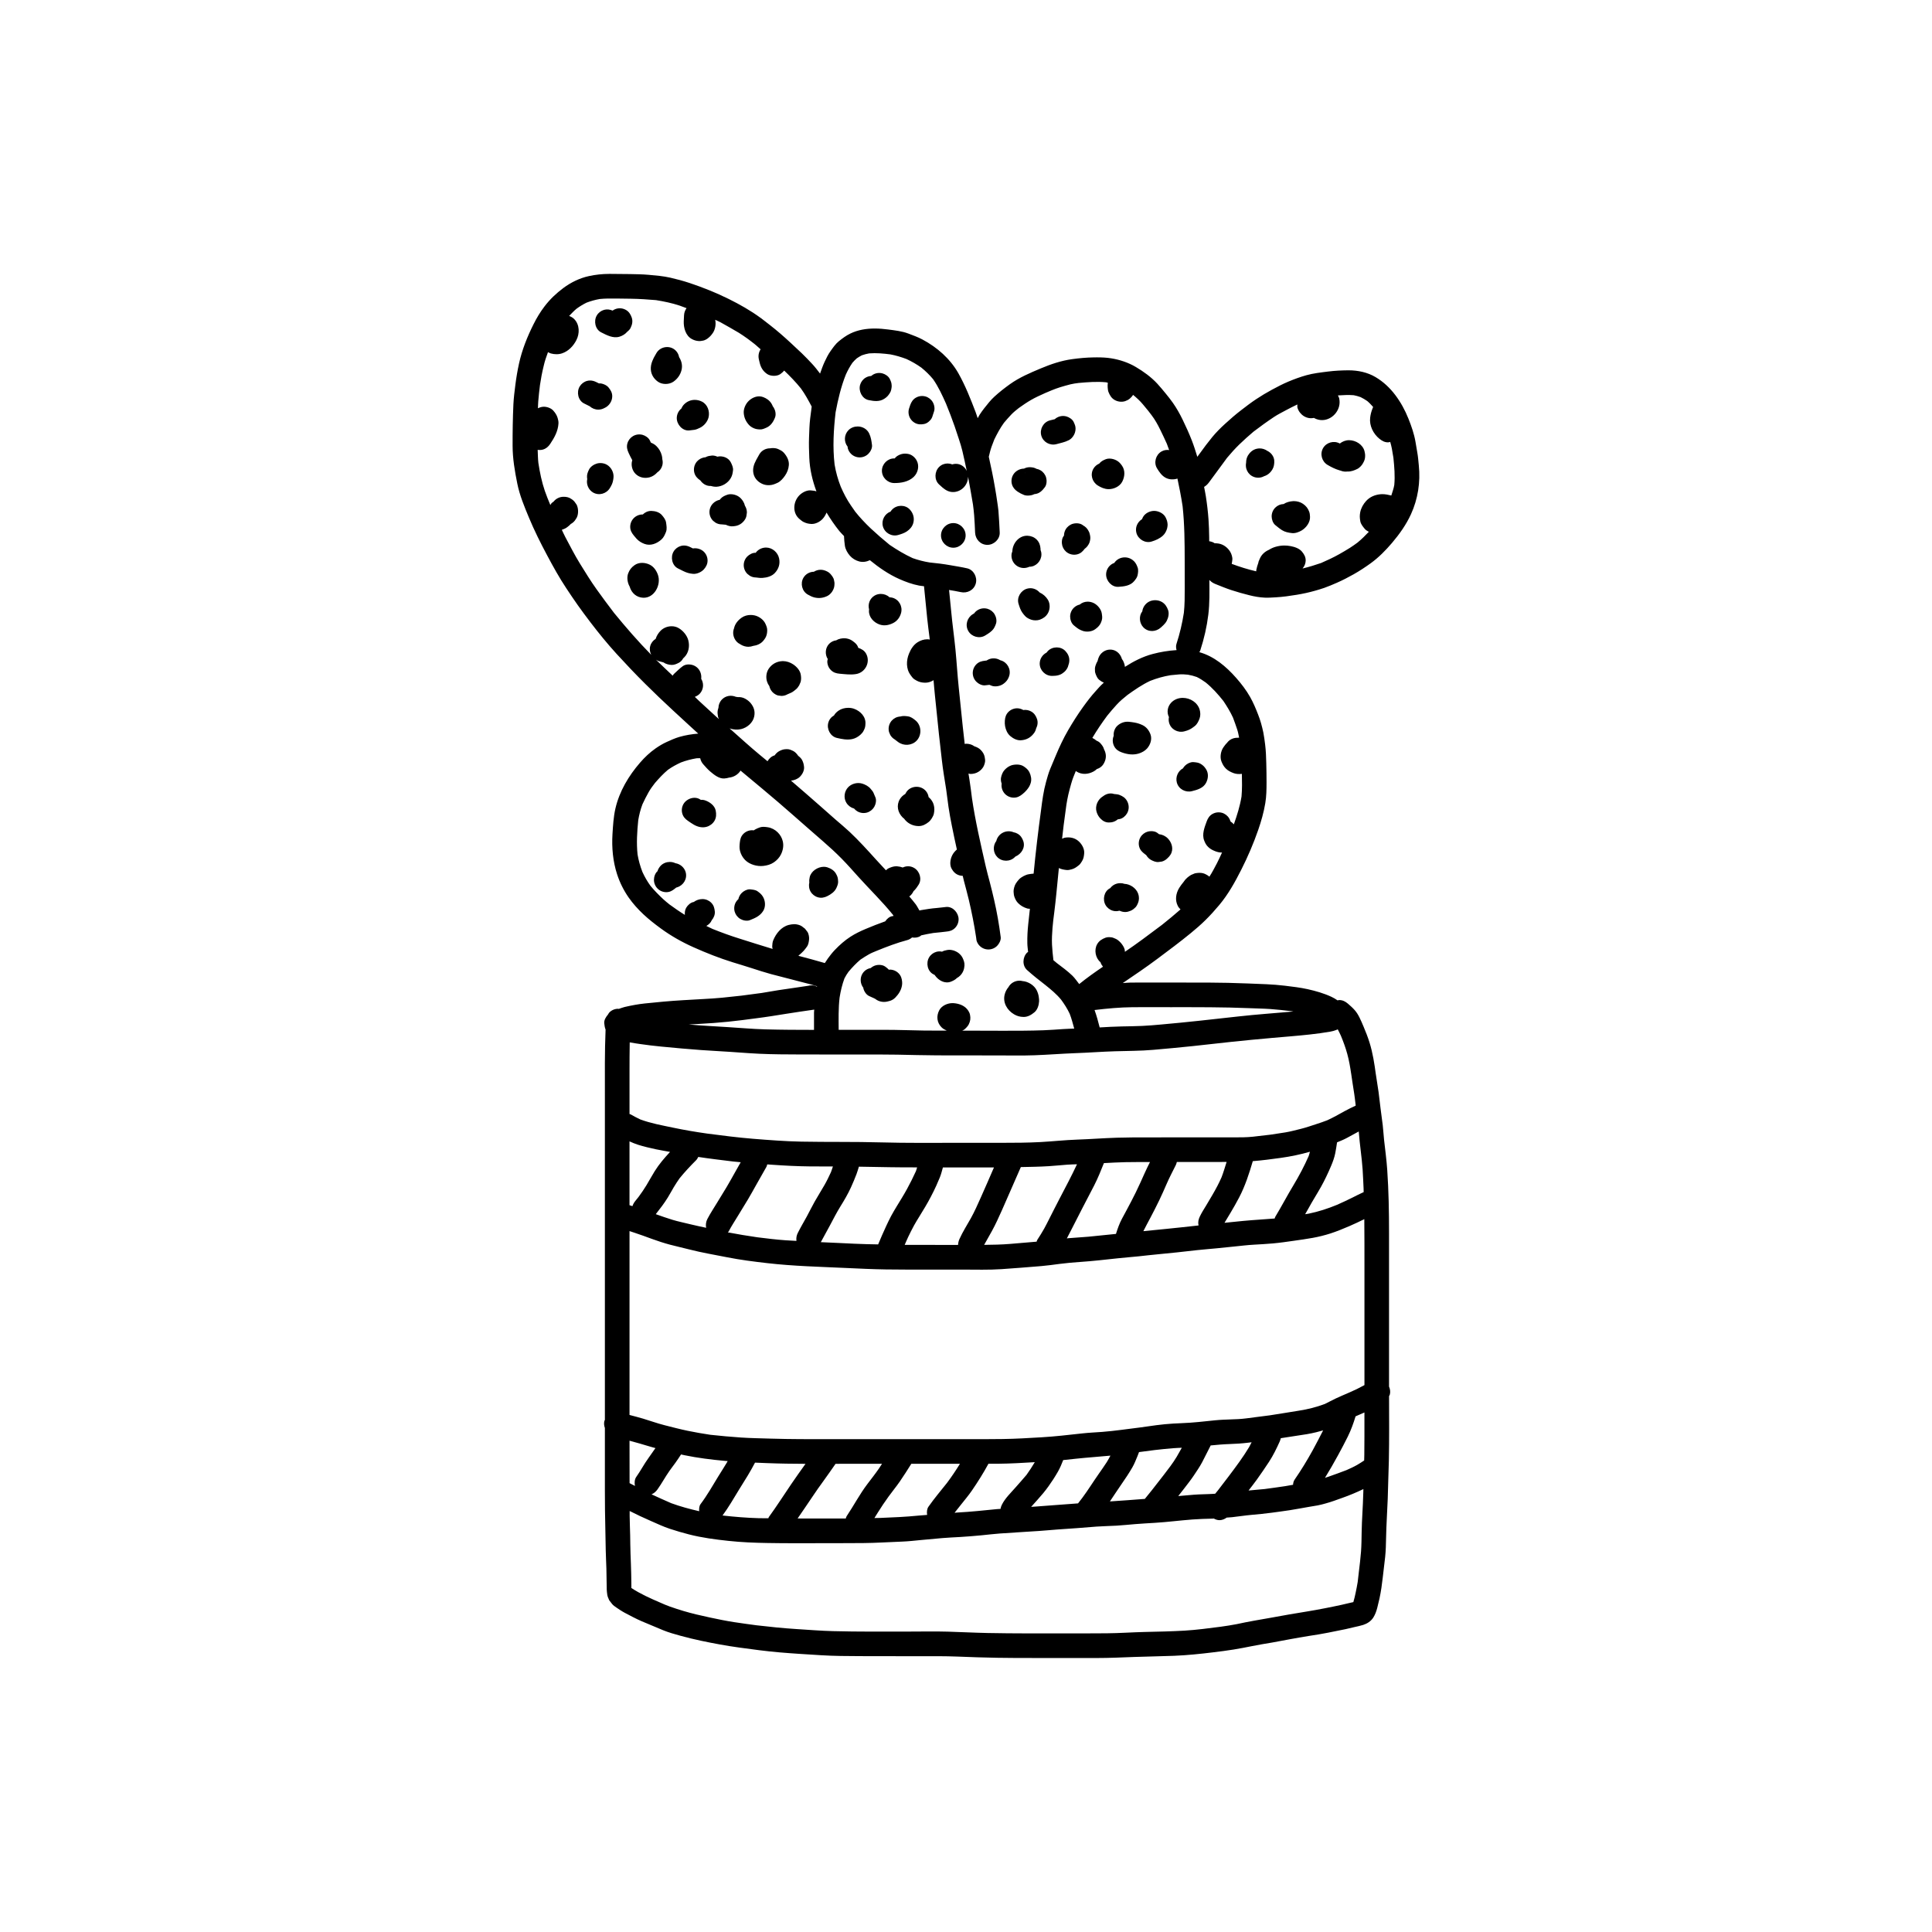 <?xml version="1.0" encoding="UTF-8"?>
<!-- Uploaded to: SVG Repo, www.svgrepo.com, Generator: SVG Repo Mixer Tools -->
<svg fill="#000000" width="800px" height="800px" version="1.1" viewBox="144 144 512 512" xmlns="http://www.w3.org/2000/svg">
 <path d="m419.9 358.64v0.004c0 0.012-0.004 0.02-0.004 0.031 0-0.012 0.004-0.023 0.004-0.035zm100.1-91.293c0.453 4.434-0.227 8.879-2.082 12.934-1.266 2.766-3.047 5.273-5.016 7.59-1.703 1.996-3.539 3.871-5.676 5.414-1.453 1.047-2.918 2.012-4.477 2.894-1.453 0.82-2.957 1.598-4.484 2.266-1.105 0.48-2.207 0.957-3.34 1.355-0.805 0.281-1.613 0.512-2.434 0.75-1.578 0.449-3.234 0.809-4.852 1.074-1.844 0.301-3.699 0.57-5.57 0.672-0.969 0.051-1.945 0.129-2.91 0.086-1.383-0.066-2.75-0.305-4.09-0.645-1.605-0.406-3.211-0.844-4.785-1.367-1.434-0.477-2.836-1.051-4.234-1.617-0.633-0.258-1.129-0.594-1.555-1.062 0.016 3.07 0.094 6.148-0.281 9.199-0.398 3.234-1.125 6.402-2.137 9.492-0.055 0.168-0.164 0.297-0.242 0.449 3.906 1.09 7.106 3.801 9.742 6.797 1.387 1.566 2.688 3.269 3.719 5.09 0.844 1.496 1.5 3.059 2.117 4.66 0.277 0.727 0.551 1.473 0.758 2.227 0.227 0.832 0.453 1.656 0.621 2.504 0.207 1.066 0.344 2.133 0.48 3.211 0.203 1.625 0.262 3.277 0.301 4.914 0.039 1.711 0.078 3.43 0.07 5.144-0.004 1.836-0.027 3.656-0.332 5.473-0.402 2.414-1.07 4.758-1.867 7.066-1.246 3.602-2.766 7.144-4.488 10.543-1.668 3.297-3.457 6.527-5.836 9.371-1.176 1.406-2.391 2.754-3.695 4.035-1.207 1.191-2.504 2.309-3.812 3.383-2.883 2.367-5.867 4.582-8.852 6.816-3.004 2.25-6.117 4.352-9.223 6.457 0.68-0.039 1.355-0.121 2.035-0.129 1.574-0.012 3.144-0.016 4.719-0.016 1.801 0 3.606 0.004 5.406 0.008 6.981 0 13.965-0.055 20.938 0.242 3.312 0.141 6.621 0.195 9.914 0.602 2.004 0.246 4.016 0.477 5.992 0.914 2.133 0.473 4.324 1.105 6.305 2.027 0.566 0.262 1.105 0.582 1.617 0.941 0.148-0.02 0.285-0.086 0.434-0.086 0.918 0 1.633 0.375 2.309 0.953 0.625 0.539 1.238 1.078 1.785 1.699 0.535 0.602 0.938 1.27 1.293 1.988 0.387 0.789 0.734 1.594 1.074 2.406 0.574 1.363 1.117 2.734 1.559 4.148 0.887 2.824 1.324 5.707 1.711 8.637-0.023-0.191-0.051-0.383-0.078-0.574 0.262 1.703 0.539 3.398 0.781 5.106 0.199 1.5 0.367 3.004 0.547 4.508 0.195 1.43 0.387 2.859 0.559 4.289 0.152 1.289 0.211 2.578 0.352 3.867 0.301 2.676 0.664 5.356 0.844 8.039 0.375 5.492 0.473 11.004 0.473 16.5v40.785 0.082c0.293 0.676 0.402 1.434 0.203 2.148-0.043 0.148-0.137 0.25-0.195 0.387 0.016 5.703 0.062 11.41-0.055 17.109-0.035 1.641-0.086 3.281-0.148 4.918-0.066 1.711-0.086 3.422-0.148 5.129-0.129 3.469-0.375 6.918-0.438 10.387-0.031 1.703-0.07 3.422-0.25 5.117-0.191 1.793-0.43 3.582-0.629 5.375-0.211 1.871-0.469 3.723-0.863 5.562-0.184 0.855-0.387 1.699-0.609 2.543-0.23 0.875-0.551 1.77-1.035 2.531-0.621 0.973-1.602 1.605-2.688 1.961-0.766 0.246-1.559 0.391-2.34 0.574-0.762 0.18-1.516 0.371-2.281 0.535-1.562 0.336-3.133 0.633-4.699 0.949-1.684 0.336-3.371 0.605-5.066 0.859-1.688 0.254-3.363 0.582-5.043 0.875-1.582 0.273-3.148 0.613-4.731 0.879-1.734 0.293-3.473 0.57-5.195 0.922-1.648 0.336-3.289 0.648-4.949 0.922-1.801 0.293-3.617 0.52-5.426 0.742-3.453 0.422-6.894 0.781-10.371 0.922-3.484 0.137-6.969 0.18-10.449 0.305-3.387 0.129-6.766 0.285-10.152 0.285-3.461 0-6.918 0-10.383-0.004-7.059 0-14.125 0.047-21.184-0.188-3.449-0.113-6.902-0.293-10.355-0.293h-10.52c-3.406 0-6.82 0.008-10.234-0.016-3.414-0.02-6.832-0.023-10.246-0.238-3.695-0.23-7.398-0.445-11.086-0.762-3.57-0.301-7.113-0.793-10.656-1.277-3.402-0.465-6.762-1.09-10.117-1.801-1.809-0.387-3.598-0.812-5.383-1.305-1.566-0.434-3.184-0.879-4.691-1.5-1.879-0.77-3.754-1.555-5.621-2.356-1.551-0.664-3.051-1.484-4.547-2.266-0.398-0.207-0.777-0.465-1.164-0.695-0.32-0.195-0.625-0.402-0.93-0.621-0.301-0.207-0.926-0.625-1.188-0.957-0.27-0.336-0.531-0.676-0.789-1.016-0.109-0.258-0.223-0.52-0.332-0.777-0.191-0.48-0.23-0.914-0.285-1.445-0.047-0.402-0.055-0.801-0.055-1.203-0.012-1.656-0.039-3.309-0.086-4.969-0.043-1.613-0.141-3.227-0.172-4.844-0.031-1.793-0.059-3.59-0.102-5.387-0.09-3.477-0.125-6.949-0.125-10.43v-16.605c-0.207-0.605-0.301-1.25-0.125-1.898 0.023-0.09 0.09-0.156 0.125-0.242v-23.082-41.438-21.191c0-5.906-0.066-11.828 0.184-17.734-0.207-0.527-0.285-1.07-0.348-1.648-0.098-0.875 0.434-1.68 0.957-2.309 0.008-0.008 0.016-0.012 0.023-0.02 0.121-0.195 0.207-0.41 0.383-0.586 0.609-0.609 1.445-0.957 2.309-0.957 0.062 0 0.117 0.035 0.176 0.035 0.516-0.168 1.02-0.387 1.562-0.512 1.777-0.406 3.547-0.746 5.363-0.934 1.609-0.172 3.227-0.324 4.84-0.473 3.523-0.328 7.059-0.484 10.59-0.695 1.672-0.102 3.344-0.18 5.004-0.352 1.742-0.18 3.481-0.363 5.219-0.555 1.766-0.238 3.527-0.484 5.297-0.703 1.949-0.301 3.887-0.684 5.84-0.949 2.168-0.297 4.332-0.648 6.5-0.957 0.578-0.156 1.156-0.156 1.734 0 0.188 0.078 0.375 0.156 0.566 0.238 0.008-0.039 0.02-0.074 0.027-0.109-0.566-0.164-1.129-0.348-1.699-0.504-3.481-0.938-6.984-1.777-10.473-2.711-1.719-0.465-3.41-1.02-5.098-1.566-1.699-0.551-3.414-1.059-5.117-1.586-3.535-1.098-6.949-2.453-10.332-3.961-3.055-1.359-5.981-3.012-8.684-4.988-1.609-1.18-3.176-2.398-4.633-3.766-1.434-1.348-2.754-2.812-3.883-4.422-1.32-1.891-2.367-3.996-3.078-6.191-1.105-3.406-1.434-7.023-1.219-10.594 0.141-2.285 0.273-4.613 0.789-6.852 1.059-4.555 3.496-8.625 6.531-12.129 1.219-1.41 2.574-2.688 4.106-3.762 0.945-0.66 1.914-1.242 2.961-1.715 1.094-0.5 2.203-1 3.359-1.336 1.609-0.465 3.293-0.738 4.984-0.871-0.824-0.75-1.648-1.504-2.469-2.258-1.43-1.316-2.856-2.629-4.285-3.949-2.465-2.273-4.887-4.598-7.269-6.957-2.621-2.598-5.144-5.266-7.637-7.992-2.41-2.644-4.668-5.418-6.84-8.254-1.164-1.516-2.289-3.047-3.402-4.602-1.062-1.484-2.062-3.008-3.078-4.531-1.855-2.789-3.481-5.734-5.059-8.691-1.754-3.289-3.418-6.609-4.848-10.059-1.211-2.914-2.434-5.84-3.062-8.949-0.668-3.309-1.238-6.617-1.246-10.008-0.012-3.68 0.043-7.352 0.211-11.027 0.086-1.734 0.305-3.457 0.523-5.172 0.242-1.902 0.562-3.789 0.973-5.664 0.801-3.617 2.172-7.039 3.824-10.348 0.84-1.691 1.812-3.305 2.965-4.805 1.422-1.855 3.062-3.418 4.941-4.816 2.004-1.492 4.348-2.644 6.809-3.172 1.746-0.375 3.519-0.57 5.309-0.574h0.48c1.711 0 3.418 0.02 5.133 0.047 1.617 0.031 3.262 0.051 4.879 0.195 1.918 0.176 3.867 0.328 5.75 0.758 1.738 0.398 3.449 0.859 5.144 1.422 3.516 1.176 6.973 2.559 10.301 4.203 2.938 1.453 5.836 3.09 8.484 5.035 0.035 0.02 0.066 0.039 0.102 0.062 0.164 0.129 0.332 0.258 0.496 0.383 0.004 0.004 0.008 0.004 0.008 0.008 0.051 0.039 0.102 0.078 0.152 0.117 0.438 0.34 0.879 0.68 1.316 1.02 0.137 0.105 0.266 0.203 0.391 0.305 1.883 1.461 3.703 3.051 5.449 4.668 1.02 0.945 2.039 1.887 3.043 2.852 0.922 0.883 1.789 1.805 2.664 2.734 0.762 0.809 1.453 1.711 2.133 2.606 0.367-1.047 0.734-2.098 1.199-3.106 0.457-0.988 0.953-1.988 1.594-2.879 0.645-0.902 1.32-1.891 2.195-2.598 0.965-0.777 1.918-1.484 3.035-2.027 2.019-0.984 4.238-1.332 6.465-1.332 1.195 0 2.394 0.102 3.57 0.258 1.801 0.238 3.637 0.43 5.348 1.078 1.262 0.477 2.543 0.938 3.738 1.578 3.898 2.082 7.316 5.07 9.512 8.941 1.848 3.273 3.223 6.785 4.566 10.289 0.203 0.531 0.363 1.078 0.551 1.621 0.172-0.305 0.32-0.621 0.508-0.918 0.758-1.176 1.641-2.254 2.527-3.328 0.422-0.504 0.887-1.004 1.371-1.445 1.309-1.203 2.691-2.285 4.141-3.324 2.523-1.801 5.352-2.996 8.199-4.191 2.668-1.117 5.394-2.043 8.266-2.438 1.906-0.262 3.832-0.441 5.758-0.469 0.277-0.004 0.559-0.008 0.836-0.008 1.285 0 2.559 0.051 3.84 0.266 2.242 0.367 4.488 1.117 6.449 2.277 2.055 1.211 4.062 2.664 5.691 4.418 0.781 0.84 1.5 1.73 2.234 2.617 0.66 0.801 1.32 1.641 1.918 2.488 0.984 1.406 1.816 2.887 2.566 4.43 0.891 1.828 1.723 3.672 2.461 5.566 0.547 1.41 0.996 2.848 1.438 4.293 0.215-0.293 0.438-0.582 0.648-0.879 1.074-1.496 2.168-2.965 3.34-4.387 1.016-1.223 2.164-2.375 3.336-3.445 1.379-1.262 2.769-2.477 4.254-3.617 1.309-1.008 2.629-2.023 4.008-2.938 1.363-0.91 2.75-1.734 4.191-2.516 1.441-0.781 2.894-1.539 4.41-2.172 1.539-0.641 3.074-1.203 4.68-1.656 1.879-0.531 3.863-0.742 5.793-0.988 1.734-0.223 3.504-0.305 5.25-0.324h0.176c2.473 0 5.008 0.523 7.152 1.801 2.074 1.23 3.789 2.848 5.238 4.769 1.465 1.945 2.578 4.008 3.484 6.269 0.785 1.969 1.504 4.023 1.859 6.121 0.16 0.953 0.324 1.902 0.484 2.852 0.207 1.117 0.277 2.266 0.395 3.391zm-203.41 50.199c-0.363-0.703-0.5-1.527-0.273-2.344 0.223-0.812 0.754-1.477 1.438-1.898 0.25-0.801 0.707-1.539 1.305-2.148 0.754-0.766 1.84-1.195 2.918-1.195 0.652 0 1.301 0.156 1.867 0.488 1.176 0.688 2.223 1.922 2.566 3.258 0.402 1.562 0.098 3.316-1.078 4.488-0.09 0.09-0.188 0.18-0.285 0.266-0.27 0.516-0.676 0.949-1.219 1.219-0.609 0.301-1.129 0.535-1.832 0.535-0.375-0.016-0.742-0.078-1.105-0.176-0.367-0.094-0.742-0.273-1.078-0.504-0.406-0.094-0.809-0.203-1.219-0.32-0.289-0.082-0.527-0.246-0.773-0.398 1.457 1.445 2.973 2.828 4.449 4.25 0.105-0.141 0.164-0.309 0.297-0.434 0.777-0.707 1.527-1.48 2.375-2.094 0.438-0.316 0.992-0.457 1.555-0.457 0.621 0 1.25 0.168 1.738 0.457 1.016 0.594 1.582 1.656 1.613 2.816 0.008 0.184-0.004 0.367-0.02 0.551 0.312 0.512 0.484 1.105 0.484 1.707 0 0.863-0.348 1.699-0.957 2.312-0.309 0.305-0.754 0.566-1.223 0.75 0.453 0.422 0.887 0.863 1.344 1.281 1.445 1.328 2.891 2.656 4.336 3.984 0.23 0.211 0.473 0.414 0.711 0.621-0.082-0.188-0.16-0.375-0.238-0.562-0.039-0.289-0.078-0.578-0.117-0.867-0.055-0.512 0.043-1.039 0.223-1.535 0.016-0.844 0.355-1.656 0.957-2.25 0.609-0.613 1.445-0.957 2.309-0.957 0.426 0 0.906 0.094 1.344 0.273 0.203 0.012 0.402 0.039 0.594 0.086 0.637-0.047 1.293 0.09 1.887 0.418 0.527 0.289 1.035 0.676 1.422 1.133 0.871 1.047 1.246 2.176 0.973 3.543-0.332 1.691-1.852 2.988-3.477 3.379-0.969 0.234-2.051 0.152-3.035-0.176 0.008 0.008 0.016 0.016 0.023 0.023 2.66 2.359 5.289 4.766 8.027 7.031 0.66 0.547 1.316 1.09 1.98 1.633 0.441-0.738 1.07-1.328 1.883-1.547 0.328-0.441 0.664-0.809 1.16-1.094 0.336-0.191 0.688-0.344 1.059-0.445 0.25-0.066 0.621-0.113 0.988-0.113 0.328 0 0.648 0.035 0.875 0.125 0.609 0.242 1.09 0.402 1.555 0.887 0.234 0.234 0.438 0.488 0.621 0.762 0.395 0.293 0.836 0.723 1.027 1.113 0.328 0.668 0.426 1.043 0.512 1.777 0.113 0.98-0.426 2-1.109 2.668-0.598 0.586-1.484 0.93-2.348 1.012 2.695 2.285 5.332 4.633 7.996 6.953 1.281 1.117 2.543 2.266 3.828 3.383 1.227 1.059 2.484 2.094 3.668 3.203 2.484 2.332 4.754 4.844 7.031 7.367 0.871 0.965 1.754 1.91 2.644 2.856 0.207-0.199 0.418-0.406 0.645-0.508 0.676-0.305 1.336-0.559 2.066-0.559 0.078 0 0.16 0.004 0.238 0.008 0.547 0.043 1.027 0.148 1.5 0.32 0.93-0.449 2.039-0.461 3.019 0.113 1.488 0.871 2.133 2.969 1.172 4.465-0.32 0.496-0.66 1.016-1.074 1.438-0.082 0.082-0.168 0.168-0.258 0.254-0.207 0.434-0.484 0.836-0.836 1.168-0.098 0.094-0.195 0.145-0.293 0.227 0.574 0.695 1.184 1.367 1.719 2.102 0.371 0.512 0.645 1.082 0.973 1.625 0.164-0.031 0.324-0.082 0.492-0.109 1.359-0.227 2.723-0.453 4.098-0.555 0.844-0.059 1.684-0.207 2.523-0.277 0.066-0.004 0.137-0.008 0.203-0.008 1.688 0 3.062 1.664 3.062 3.273 0 0.863-0.344 1.699-0.957 2.312-0.645 0.645-1.414 0.883-2.309 0.953-0.523 0.043-1.043 0.109-1.562 0.18-0.625 0.078-1.25 0.121-1.875 0.191-1.082 0.164-2.148 0.395-3.219 0.629-0.086 0.062-0.141 0.156-0.234 0.211-0.66 0.387-1.441 0.465-2.184 0.348-0.352 0.309-0.758 0.559-1.234 0.684-2.785 0.738-5.484 1.773-8.152 2.859-0.695 0.289-1.406 0.562-2.055 0.934-0.77 0.441-1.52 0.906-2.254 1.406-1.148 0.984-2.172 2.055-3.144 3.215-0.398 0.562-0.77 1.133-1.074 1.75-0.613 1.648-1.016 3.367-1.289 5.102-0.328 2.828-0.258 5.68-0.242 8.523h1.918 10.461c3.387 0 6.773 0.137 10.16 0.188 2.031 0.031 4.062 0.008 6.094 0.016-0.488-0.227-0.973-0.48-1.328-0.828-1.289-1.258-1.469-3.023-0.645-4.574 0.648-1.207 2.164-1.879 3.508-1.879 0.102 0 0.203 0.004 0.305 0.012 1.512 0.113 3.043 0.68 3.887 2.016 0.211 0.332 0.375 0.691 0.449 1.074 0.188 0.938 0.09 1.66-0.328 2.516-0.137 0.281-0.359 0.582-0.621 0.844-0.281 0.332-0.609 0.605-0.953 0.758-0.074 0.031-0.113 0.043-0.18 0.07 3.59 0.004 7.184 0.031 10.77 0.031 3.598 0 7.195 0.004 10.789-0.129 1.77-0.066 3.535-0.203 5.301-0.32 0.945-0.062 1.891-0.086 2.836-0.125-0.367-1.32-0.703-2.648-1.199-3.926-0.629-1.34-1.41-2.562-2.285-3.75-1.223-1.48-2.676-2.676-4.172-3.875-1.648-1.273-3.285-2.562-4.84-3.961-1.32-1.191-1.207-3.406 0-4.613 0.082-0.082 0.184-0.109 0.27-0.18-0.066-0.77-0.188-1.535-0.199-2.312-0.031-1.699 0.059-3.383 0.238-5.074 0.141-1.352 0.285-2.707 0.441-4.059-0.238-0.012-0.492-0.012-0.684-0.07-0.953-0.293-1.742-0.727-2.449-1.441-0.48-0.488-0.734-1.012-0.969-1.645-0.16-0.438-0.188-0.902-0.223-1.363-0.043-0.602 0.266-1.684 0.598-2.184 0.258-0.398 0.543-0.773 0.871-1.121 0.281-0.301 0.781-0.629 1.168-0.832 0.336-0.176 0.902-0.43 1.324-0.488 0.441-0.066 0.895-0.152 1.348-0.168 0.543-5.641 1.211-11.273 1.977-16.887 0.316-2.512 0.648-5.004 1.328-7.449 0.32-1.141 0.629-2.293 1.078-3.387 0.48-1.156 0.965-2.312 1.449-3.465 0.984-2.34 2.047-4.656 3.332-6.852 1.234-2.113 2.527-4.16 3.957-6.144 1.047-1.449 2.144-2.894 3.348-4.211 0.609-0.672 1.211-1.391 1.891-1.988 0.082-0.074 0.172-0.141 0.254-0.215-0.457-0.199-0.871-0.477-1.273-0.793-0.445-0.352-0.73-1.059-0.922-1.555-0.133-0.316-0.188-0.645-0.164-1-0.09-0.688 0.18-1.312 0.441-1.93 0.066-0.156 0.152-0.305 0.246-0.445 0.051-0.219 0.113-0.438 0.184-0.656 0.438-1.422 1.727-2.398 3.16-2.398 0.281 0 0.566 0.039 0.852 0.117 1.125 0.312 1.953 1.266 2.254 2.363 0.23 0.293 0.41 0.609 0.527 0.969 0.156 0.359 0.246 0.73 0.277 1.129 2.281-1.465 4.707-2.707 7.316-3.402 2.062-0.551 4.215-0.906 6.371-1.039-0.148-0.539-0.207-1.102-0.023-1.656 0.879-2.695 1.52-5.43 1.957-8.227 0.227-2.121 0.23-4.238 0.227-6.375 0-2.481 0-4.961-0.008-7.438-0.008-4.812-0.035-9.617-0.551-14.406-0.203-1.285-0.406-2.566-0.66-3.844-0.23-1.164-0.461-2.34-0.711-3.504-1.031 0.316-2.176 0.301-3.152-0.234-1.016-0.551-1.672-1.527-2.258-2.484-0.926-1.52-0.34-3.582 1.172-4.465 0.641-0.375 1.352-0.477 2.035-0.387-0.203-0.555-0.395-1.117-0.609-1.672-0.559-1.242-1.137-2.469-1.738-3.691-0.656-1.344-1.395-2.691-2.309-3.879-0.285-0.371-0.57-0.746-0.855-1.117-0.48-0.582-0.961-1.164-1.438-1.742-0.77-0.93-1.668-1.742-2.594-2.512-0.551 0.809-1.176 1.344-2.106 1.656-0.914 0.301-1.984 0.164-2.812-0.324-0.84-0.488-1.258-1.223-1.609-2.09-0.152-0.371-0.18-0.859-0.215-1.219-0.043-0.398-0.008-0.816 0.043-1.234-0.16-0.031-0.309-0.102-0.469-0.129-2.418-0.234-4.887-0.039-7.301 0.18-0.711 0.098-1.43 0.18-2.121 0.355-0.93 0.238-1.84 0.492-2.754 0.773-1.551 0.48-3.062 1.16-4.559 1.793 0.188-0.078 0.371-0.152 0.559-0.234-1.262 0.57-2.527 1.125-3.727 1.824-1.117 0.645-2.168 1.371-3.219 2.121-0.711 0.562-1.438 1.137-2.051 1.793-0.648 0.691-1.27 1.391-1.879 2.117-1.012 1.395-1.812 2.891-2.57 4.434-0.258 0.641-0.504 1.281-0.734 1.934-0.305 0.855-0.504 1.754-0.723 2.644 0.617 2.754 1.191 5.519 1.66 8.305 0.199 1.191 0.406 2.375 0.566 3.574 0.105 0.801 0.258 1.602 0.324 2.41 0.148 1.93 0.258 3.859 0.344 5.797 0.07 1.777-1.543 3.266-3.262 3.266-1.84 0-3.191-1.488-3.262-3.266-0.066-1.504-0.129-3.008-0.246-4.508-0.074-0.984-0.191-1.957-0.32-2.934-0.391-2.328-0.789-4.656-1.227-6.977-0.023-0.121-0.055-0.238-0.078-0.359 0.008 2.117-1.672 3.934-3.793 4.043-1.164 0.059-2.094-0.453-2.953-1.172-0.324-0.273-0.625-0.562-0.934-0.844-1.305-1.207-1.219-3.394 0-4.613 0.633-0.637 1.445-0.938 2.258-0.938 0.422 0 0.848 0.082 1.25 0.238 0.305-0.094 0.621-0.148 0.938-0.148 1.332 0 2.375 0.789 2.898 1.887-0.371-1.773-0.742-3.543-1.164-5.309-0.246-1.043-0.578-2.09-0.914-3.106-0.375-1.133-0.734-2.269-1.129-3.394-0.707-2.035-1.477-4.027-2.289-6.019-0.996-2.246-2.019-4.457-3.418-6.481-0.934-1.129-1.977-2.144-3.117-3.07-1.25-0.887-2.57-1.648-3.957-2.289-1.402-0.52-2.789-0.949-4.266-1.223-1.863-0.238-3.723-0.414-5.609-0.266-0.664 0.117-1.301 0.281-1.934 0.508-0.473 0.242-0.914 0.508-1.348 0.805-0.418 0.367-0.797 0.754-1.156 1.176-0.688 0.992-1.254 2.039-1.75 3.137-1.277 3.211-2.066 6.57-2.707 9.961-0.531 4.574-0.805 9.262-0.273 13.848 0.336 2.023 0.887 3.992 1.637 5.898 0.758 1.734 1.625 3.43 2.707 4.988 0.379 0.547 0.762 1.094 1.141 1.641 0.609 0.75 1.223 1.488 1.891 2.195 0.73 0.781 1.484 1.555 2.266 2.285 1.609 1.496 3.258 2.93 4.961 4.309 1.957 1.324 3.949 2.519 6.09 3.508 1.477 0.52 2.957 0.906 4.5 1.152 1.832 0.18 3.656 0.398 5.469 0.723 1.492 0.27 3 0.488 4.484 0.832 1.73 0.398 2.734 2.356 2.277 4.016-0.488 1.77-2.281 2.676-4.016 2.277-1.008-0.234-2.039-0.379-3.066-0.559 0.191 1.867 0.387 3.738 0.559 5.606 0.305 3.391 0.801 6.762 1.133 10.152 0.328 3.363 0.52 6.734 0.871 10.098 0.367 3.449 0.695 6.906 1.066 10.352 0.164 1.531 0.34 3.062 0.516 4.594 0.133-0.016 0.258-0.055 0.395-0.055 0.715 0 1.465 0.199 2.008 0.574 0.051 0.035 0.102 0.07 0.148 0.105 0.621 0.188 1.285 0.52 1.719 0.988 0.254 0.273 0.5 0.562 0.676 0.891 0.34 0.633 0.379 1.082 0.465 1.789 0.059 0.492-0.234 1.367-0.477 1.785-0.316 0.539-0.746 0.949-1.266 1.289-0.613 0.398-1.383 0.586-2.109 0.594-0.191 0-0.367-0.086-0.559-0.105 0.086 0.547 0.172 1.094 0.262 1.641 0.262 1.629 0.457 3.266 0.664 4.902 0.887 6.055 2.285 12.039 3.637 18.004 0.32 1.418 0.715 2.82 1.082 4.227 0.418 1.562 0.785 3.137 1.152 4.711 0.754 3.25 1.316 6.551 1.746 9.863 0.102 0.805-0.414 1.762-0.957 2.309-0.613 0.613-1.445 0.957-2.309 0.957-0.863 0-1.699-0.344-2.309-0.957-0.406-0.402-0.684-0.883-0.84-1.438-0.035-0.273-0.07-0.543-0.105-0.812-0.504-3.356-1.16-6.676-1.941-9.98-0.395-1.691-0.871-3.359-1.305-5.043-0.109-0.422-0.199-0.855-0.301-1.281-0.57-0.012-1.102-0.148-1.594-0.43-0.488-0.289-0.879-0.68-1.168-1.172-0.816-1.082-0.59-2.715-0.031-3.836 0.297-0.594 0.734-1.105 1.238-1.543-0.457-2.113-0.93-4.227-1.34-6.348-0.32-1.645-0.645-3.289-0.879-4.945-0.223-1.57-0.422-3.144-0.629-4.723-0.402-2.551-0.844-5.098-1.129-7.66-0.25-2.281-0.531-4.562-0.773-6.848-0.375-3.484-0.699-6.969-1.078-10.453-0.141-1.297-0.234-2.594-0.352-3.894-0.691 0.43-1.469 0.691-2.266 0.668-0.785-0.016-1.488-0.156-2.188-0.531-0.398-0.211-0.859-0.477-1.141-0.84-0.504-0.645-0.934-1.191-1.188-1.984-0.145-0.465-0.242-0.988-0.258-1.477-0.035-0.996 0.164-1.988 0.547-2.902 0.488-1.188 1.156-2.273 2.262-2.984 0.758-0.484 1.66-0.789 2.562-0.789 0.113 0 0.227 0.004 0.344 0.016 0.109 0.008 0.207 0.047 0.312 0.062-0.023-0.195-0.035-0.391-0.059-0.586-0.203-1.68-0.441-3.348-0.609-5.031-0.289-2.84-0.562-5.684-0.848-8.523-0.422-0.062-0.852-0.082-1.27-0.164-1.844-0.348-3.574-0.988-5.289-1.746-2.828-1.254-5.391-3.039-7.785-4.988-0.875 0.414-1.855 0.586-2.832 0.328-0.934-0.246-1.801-0.766-2.445-1.496-0.656-0.742-1.203-1.699-1.352-2.695-0.125-0.852-0.191-1.68-0.227-2.531-0.398-0.441-0.844-0.848-1.219-1.309-1.246-1.555-2.383-3.207-3.41-4.922-0.25 0.609-0.594 1.199-1.023 1.664-0.734 0.793-1.922 1.422-3.035 1.355-0.828-0.055-1.301-0.176-2.039-0.527-0.367-0.18-0.699-0.48-1.012-0.727-1.969-1.578-1.793-4.535-0.16-6.266 0.688-0.73 1.832-1.383 2.883-1.383 0.09 0 0.176 0.004 0.262 0.016 0.48 0.051 0.984 0.086 1.445 0.25-1.062-2.875-1.777-5.856-1.895-8.953-0.066-1.77-0.137-3.531-0.066-5.301 0.066-1.684 0.098-3.391 0.301-5.066 0.129-1.047 0.25-2.102 0.402-3.148-0.871-1.652-1.75-3.289-2.856-4.805-1.355-1.688-2.871-3.238-4.43-4.738-0.297 0.348-0.59 0.625-1.02 0.93-0.906 0.641-2.559 0.598-3.469 0-1.094-0.723-1.703-1.723-2.004-2.981-0.07-0.316-0.148-0.629-0.223-0.945-0.219-0.945-0.02-1.883 0.465-2.644-0.402-0.348-0.789-0.711-1.195-1.055-0.148-0.105-0.285-0.223-0.414-0.348-0.34-0.262-0.676-0.523-1.016-0.785-0.305-0.234-0.625-0.453-0.926-0.691-0.02-0.012-0.039-0.027-0.059-0.039-0.715-0.484-1.418-1.02-2.164-1.461-1.594-0.941-3.195-1.855-4.816-2.754-0.465-0.254-0.965-0.453-1.445-0.684 0.266 1.195 0.012 2.59-0.648 3.531-0.461 0.656-0.773 0.98-1.402 1.457-0.285 0.215-0.801 0.461-1.082 0.516-0.41 0.07-0.82 0.168-1.238 0.133-0.719-0.066-1.191-0.199-1.824-0.539-1.637-0.875-2.207-3-2.137-4.719 0.02-0.535 0.043-1.07 0.078-1.605 0.039-0.695 0.277-1.305 0.66-1.855-0.605-0.215-1.195-0.461-1.805-0.668-2.051-0.684-4.156-1.117-6.285-1.461-2.227-0.195-4.445-0.336-6.68-0.371-1.312-0.02-2.629-0.039-3.949-0.051-1.426-0.012-2.863-0.02-4.285 0.125-1.199 0.211-2.356 0.531-3.492 0.965-0.93 0.453-1.793 0.984-2.633 1.594-0.719 0.586-1.34 1.27-1.984 1.93 0.523 0.195 1.012 0.473 1.379 0.863 1.418 1.504 1.441 3.785 0.535 5.551-0.801 1.555-2.059 2.891-3.727 3.477-0.969 0.344-2.09 0.32-3.07 0.039-0.246-0.07-0.48-0.219-0.723-0.332-0.434 1.18-0.855 2.371-1.125 3.59-0.195 0.879-0.434 1.754-0.582 2.644-0.141 0.832-0.277 1.664-0.418 2.5-0.18 1.426-0.336 2.852-0.453 4.289-0.051 0.613-0.055 1.23-0.086 1.848 0.496-0.242 1.031-0.41 1.566-0.41 0.855 0 1.938 0.379 2.504 1.031 0.523 0.594 0.906 1.156 1.145 1.922 0.145 0.473 0.254 0.988 0.227 1.484-0.125 2.055-1.078 3.746-2.195 5.422-0.484 0.723-1.098 1.266-1.949 1.5-0.449 0.125-0.914 0.133-1.367 0.066 0.051 1.164 0.055 2.332 0.188 3.484 0.379 2.488 0.895 5.027 1.711 7.406 0.43 1.27 0.953 2.5 1.461 3.738 0.125-0.184 0.207-0.398 0.371-0.539 0.027-0.027 0.055-0.047 0.082-0.07 0.133-0.113 0.273-0.219 0.422-0.32 0.602-0.754 1.531-1.238 2.559-1.258h0.125c0.715 0 1.387 0.141 1.98 0.566 0.488 0.289 0.879 0.68 1.168 1.168 0.047 0.059 0.09 0.117 0.133 0.18 0.414 0.562 0.539 1.512 0.504 2.168-0.039 0.699-0.191 1.312-0.621 1.879-0.289 0.488-0.68 0.879-1.172 1.168-0.035 0.016-0.07 0.031-0.105 0.047-0.27 0.312-0.582 0.57-0.961 0.859-0.438 0.336-0.934 0.555-1.449 0.723 0.316 0.633 0.59 1.281 0.922 1.906 1.262 2.363 2.481 4.777 3.891 7.055 1.418 2.285 2.824 4.594 4.394 6.785 1.516 2.121 3.059 4.203 4.641 6.273 3.141 3.836 6.394 7.594 9.867 11.121zm-20.75-84.434c0.008-0.012 0.016-0.023 0.027-0.035-0.016 0.02-0.035 0.035-0.055 0.055 0.012-0.008 0.02-0.012 0.027-0.02zm94.977 86.523h-0.004l-0.004 0.004h0.004zm-66.852-4.293-0.004 0.004c0.004 0 0.004-0.004 0.004-0.004zm38.621 83.879c0.258-0.406 0.516-0.809 0.801-1.203 0.562-0.781 1.191-1.578 1.855-2.273 1.262-1.316 2.613-2.519 4.152-3.512 1.262-0.816 2.582-1.445 3.961-2.031 1.723-0.73 3.473-1.414 5.242-2.043 0.41-0.617 1.098-1.242 1.828-1.359 0.129-0.02 0.258-0.055 0.391-0.074-0.074-0.105-0.125-0.223-0.203-0.328-2.828-3.496-6.078-6.641-9.09-9.977-1.48-1.641-2.93-3.305-4.484-4.879-1.559-1.578-3.172-3.066-4.848-4.516-5.383-4.656-10.66-9.434-16.145-13.98-1.938-1.605-3.867-3.215-5.793-4.828-0.656 1.043-1.832 1.746-3.062 1.859-0.383 0.125-0.797 0.188-1.242 0.223-1.359 0.109-2.719-0.984-3.68-1.801-0.695-0.586-1.297-1.273-1.898-1.953-0.426-0.477-0.676-1.023-0.812-1.617-0.32 0.016-0.637-0.012-0.961 0.02-1.418 0.238-2.797 0.598-4.148 1.109-1.207 0.551-2.356 1.18-3.441 1.949-1.266 1.055-2.348 2.242-3.43 3.484-0.602 0.785-1.207 1.582-1.688 2.445-0.582 1.051-1.137 2.098-1.629 3.191-0.527 1.379-0.879 2.785-1.121 4.234-0.309 3.016-0.496 6.051-0.184 9.07 0.27 1.605 0.711 3.152 1.301 4.668 0.594 1.289 1.289 2.492 2.117 3.641 1.039 1.27 2.18 2.41 3.371 3.535 0.535 0.5 1.113 0.957 1.688 1.422 1.316 0.961 2.664 1.898 4.059 2.754-0.055-0.66 0.031-1.332 0.371-1.91 0.387-0.66 1.16-1.379 1.949-1.5 0.016-0.004 0.031-0.004 0.043-0.008 0.656-0.484 1.445-0.77 2.309-0.77h0.016c0.852 0 1.688 0.352 2.293 0.957 0.66 0.66 0.863 1.406 0.957 2.309 0.086 0.816-0.254 1.676-0.809 2.332-0.277 0.676-0.809 1.168-1.438 1.523 0.539 0.254 1.066 0.535 1.613 0.777 2.398 0.961 4.809 1.844 7.277 2.609 2.891 0.898 5.762 1.84 8.66 2.699 0.008 0 0.012 0.004 0.02 0.004-0.055-0.234-0.125-0.465-0.109-0.715 0.031-0.52 0.062-1.047 0.254-1.531 0.727-1.809 2.133-3.594 4.113-4.109 0.477-0.121 0.973-0.191 1.465-0.203h0.078c0.59 0 1.488 0.227 1.941 0.559 0.285 0.207 0.562 0.422 0.832 0.637 0.211 0.273 0.422 0.543 0.629 0.816 0.348 0.465 0.512 1.422 0.461 1.973-0.062 0.648-0.164 1.41-0.566 1.965-0.281 0.383-0.562 0.773-0.879 1.125-0.395 0.434-0.832 0.812-1.277 1.191-0.023 0.051-0.082 0.07-0.109 0.117 2.344 0.594 4.672 1.258 7 1.922zm-36.047 16.281c3.453 0.309 6.91 0.469 10.371 0.695 3.301 0.207 6.606 0.504 9.91 0.594 4.301 0.117 8.602 0.137 12.902 0.137-0.004-1.531-0.012-3.066 0-4.598 0-0.262 0.055-0.516 0.062-0.773-2.492 0.355-4.996 0.715-7.481 1.117-2.609 0.418-5.203 0.844-7.824 1.172-2.508 0.344-5.012 0.66-7.531 0.922-2.535 0.262-5.078 0.438-7.629 0.578-0.922 0.051-1.852 0.102-2.781 0.156zm139.5 124.35c0.238-0.293 0.48-0.586 0.719-0.879 1.93-2.508 3.863-5.016 5.703-7.59 0.898-1.258 1.762-2.547 2.555-3.871 0.254-0.418 0.434-0.871 0.672-1.297-0.312 0.039-0.629 0.082-0.941 0.117-1.641 0.203-3.266 0.301-4.914 0.355-1.676 0.055-3.34 0.207-5.008 0.371-0.016 0.031-0.016 0.066-0.031 0.098-0.723 1.441-1.445 2.879-2.188 4.301-0.66 1.258-1.484 2.434-2.266 3.613-0.785 1.172-1.676 2.285-2.531 3.406-0.512 0.672-1.039 1.332-1.559 1.996 0.934-0.09 1.863-0.148 2.797-0.242 1.781-0.176 3.57-0.246 5.359-0.289 0.543-0.008 1.086-0.066 1.633-0.09zm-155.21-69.602v12.531 36.195c1.195 0.316 2.394 0.621 3.578 0.973 1.895 0.562 3.766 1.254 5.684 1.738 2.047 0.52 4.098 1.059 6.164 1.488 1.988 0.406 3.977 0.758 5.984 1.055 2.711 0.285 5.418 0.551 8.137 0.727 2.648 0.176 5.312 0.207 7.961 0.293 5.195 0.164 10.398 0.141 15.602 0.145 13.562 0.004 27.129 0 40.691 0 3.402 0 6.824-0.035 10.223-0.211 3.496-0.184 7.008-0.355 10.492-0.727 1.848-0.195 3.695-0.398 5.543-0.598 1.73-0.188 3.473-0.262 5.207-0.391 3.316-0.254 6.613-0.766 9.914-1.16 2.957-0.422 5.926-0.879 8.906-1.047 1.496-0.082 2.992-0.129 4.484-0.23 1.441-0.098 2.871-0.25 4.309-0.398 1.461-0.152 2.926-0.324 4.394-0.391 1.359-0.066 2.715-0.09 4.07-0.164 1.465-0.082 2.93-0.301 4.387-0.492 1.309-0.168 2.617-0.332 3.926-0.504 2.606-0.383 5.199-0.848 7.805-1.25 2.32-0.359 4.609-0.938 6.805-1.766 1-0.473 1.961-1.023 2.965-1.488 1.156-0.531 2.324-1.035 3.492-1.535 1.371-0.582 2.727-1.246 4.043-1.977v-31.441c0-4.176 0.004-8.355-0.039-12.535-1.285 0.629-2.574 1.25-3.891 1.816-1.684 0.719-3.371 1.426-5.113 1.984-1.527 0.484-3.082 0.871-4.652 1.156-1.66 0.301-3.328 0.531-4.996 0.77-1.867 0.27-3.727 0.539-5.606 0.707-1.688 0.148-3.375 0.242-5.062 0.336-1.629 0.09-3.246 0.289-4.867 0.453-1.676 0.176-3.348 0.34-5.023 0.512-1.684 0.176-3.379 0.281-5.062 0.473-3.547 0.398-7.09 0.809-10.645 1.125-1.641 0.148-3.277 0.348-4.914 0.52-1.828 0.191-3.66 0.32-5.484 0.52-3.312 0.352-6.613 0.746-9.934 0.965-1.844 0.125-3.676 0.285-5.512 0.523-1.602 0.207-3.203 0.441-4.82 0.574-3.527 0.285-7.055 0.582-10.586 0.816-3.391 0.227-6.809 0.117-10.203 0.117h-10.031c-3.473 0-6.945 0.008-10.414-0.043-3.527-0.051-7.039-0.227-10.559-0.387-6.934-0.32-13.898-0.484-20.801-1.277-3.578-0.41-7.168-0.859-10.703-1.562-3.336-0.664-6.703-1.219-10-2.07-1.695-0.438-3.402-0.812-5.094-1.258-1.617-0.43-3.207-0.953-4.781-1.523-1.547-0.566-3.098-1.141-4.66-1.652-0.445-0.152-0.879-0.297-1.312-0.434zm0.016 66.797c0.469 0.266 0.961 0.484 1.434 0.738-0.18-0.766-0.121-1.734 0.336-2.383 1.141-1.605 2.043-3.359 3.199-4.953 0.645-0.891 1.258-1.797 1.887-2.691-0.543-0.156-1.094-0.285-1.629-0.457-1.734-0.551-3.492-1.008-5.242-1.5 0 3.75 0.012 7.5 0.016 11.246zm5.816 2.965c1.727 0.805 3.469 1.578 5.215 2.344 2.43 0.891 4.914 1.555 7.418 2.129-0.062-0.668-0.004-1.395 0.375-1.898 1.738-2.316 3.184-4.867 4.688-7.336 0.73-1.195 1.504-2.363 2.215-3.57 0.094-0.16 0.18-0.324 0.273-0.484-0.219-0.02-0.438-0.023-0.656-0.043-3.629-0.332-7.242-0.773-10.812-1.512-0.297-0.062-0.594-0.137-0.891-0.199-0.488 0.746-0.977 1.492-1.5 2.215-0.52 0.727-1.07 1.422-1.582 2.156-1.113 1.586-2.027 3.301-3.152 4.883-0.426 0.602-0.934 1.035-1.59 1.316zm18.82 5.609c3.203 0.359 6.41 0.625 9.633 0.715 0.84 0.023 1.676 0.004 2.516 0.016 0.047-0.094 0.047-0.219 0.105-0.301 2.078-2.852 3.973-5.832 5.957-8.75 1.227-1.812 2.508-3.59 3.777-5.371-3.402-0.012-6.805-0.055-10.199-0.191-1.062-0.043-2.121-0.086-3.18-0.129-0.621 1.148-1.234 2.305-1.922 3.418-0.777 1.25-1.559 2.504-2.328 3.762-1.402 2.301-2.762 4.66-4.359 6.832zm19.895 0.785c0.391 0 0.777 0.008 1.168 0.008 3.863 0.004 7.727 0.023 11.594 0.008 0.074-0.207 0.098-0.426 0.227-0.613 1.891-2.809 3.449-5.816 5.5-8.523 1.035-1.367 2.109-2.723 3.082-4.141 0.277-0.402 0.527-0.816 0.793-1.223h-10.172c-0.711 0-1.422 0-2.137 0.004-1.051 1.504-2.09 3.012-3.168 4.492-1.016 1.391-2.012 2.797-2.961 4.227-1.289 1.934-2.613 3.844-3.926 5.762zm20.355-0.113c0.516-0.016 1.035-0.008 1.551-0.027 3.387-0.137 6.781-0.277 10.156-0.621 0.754-0.074 1.508-0.109 2.262-0.18-0.125-0.734-0.066-1.582 0.355-2.18 1.52-2.168 3.242-4.211 4.898-6.285 1.234-1.645 2.371-3.348 3.449-5.09-3.523-0.004-7.051 0.008-10.574 0.008h-2.316c-1 1.598-2.012 3.18-3.078 4.734-0.938 1.359-2.004 2.629-2.969 3.973-1 1.395-1.961 2.801-2.859 4.258-0.297 0.473-0.59 0.938-0.875 1.41zm21.238-1.398c0.277-0.016 0.555-0.051 0.832-0.066 3.496-0.184 6.981-0.562 10.465-0.906 0.293-0.027 0.586-0.035 0.879-0.055 0.066-0.387 0.188-0.766 0.379-1.137 0.879-1.727 2.352-3.113 3.617-4.559 0.969-1.105 1.953-2.195 2.898-3.32 0.781-1.09 1.512-2.211 2.191-3.363-3.227 0.191-6.457 0.387-9.688 0.414-0.863 0.008-1.73-0.004-2.594 0.004-1.336 2.465-2.816 4.82-4.406 7.133-0.891 1.297-1.926 2.508-2.898 3.742-0.555 0.707-1.117 1.41-1.676 2.113zm20.297-1.562c0.352-0.023 0.707-0.047 1.059-0.07 3.438-0.23 6.867-0.547 10.305-0.773 0.355-0.023 0.707-0.055 1.062-0.082 0.383-0.508 0.77-1.012 1.164-1.512 1.504-2.027 2.828-4.18 4.281-6.246 0.738-1.055 1.477-2.109 2.18-3.188 0.359-0.551 0.645-1.137 0.957-1.707-3.059 0.297-6.121 0.496-9.18 0.824-1.113 0.121-2.223 0.238-3.336 0.355-0.398 1.039-0.828 2.062-1.375 3.031-0.395 0.691-0.801 1.359-1.227 2.023-0.824 1.27-1.691 2.5-2.652 3.668-1.043 1.254-2.148 2.457-3.238 3.676zm20.871-1.449c0.121-0.008 0.242-0.012 0.363-0.016 2.965-0.172 5.926-0.438 8.891-0.648 0.617-0.746 1.227-1.5 1.828-2.258 1.035-1.34 2.086-2.672 3.125-4.008 1.219-1.586 2.473-3.184 3.5-4.906 0.465-0.785 0.91-1.578 1.348-2.379-0.785 0.035-1.57 0.062-2.356 0.125-1.602 0.129-3.191 0.293-4.785 0.477-1.395 0.199-2.801 0.355-4.199 0.547-0.133 0.348-0.254 0.703-0.398 1.043-0.426 1.02-0.828 2.078-1.387 3.039-0.859 1.48-1.793 2.894-2.773 4.293-1.07 1.52-2.062 3.098-3.113 4.629-0.012 0.02-0.027 0.039-0.043 0.062zm36.746-2.887c1.414-0.156 2.832-0.23 4.25-0.387 1.809-0.246 3.617-0.484 5.426-0.762 0.707-0.109 1.41-0.242 2.113-0.367 0.027-0.488 0.141-0.969 0.434-1.391 1.73-2.496 3.301-5.09 4.769-7.746 0.965-1.742 1.859-3.516 2.769-5.281-0.605 0.172-1.207 0.344-1.816 0.488-0.84 0.195-1.676 0.391-2.527 0.523-2.289 0.355-4.582 0.707-6.871 1.059-0.078 0.27-0.141 0.539-0.266 0.82-0.84 1.883-1.75 3.754-2.883 5.481-1.035 1.582-2.109 3.137-3.207 4.68-0.707 0.984-1.457 1.93-2.191 2.883zm20.25-3.359c0.309-0.105 0.629-0.188 0.934-0.301 1.578-0.582 3.18-1.109 4.742-1.734 0.965-0.426 1.93-0.863 2.848-1.387 0.637-0.359 1.246-0.773 1.859-1.172 0.012-0.488 0.035-0.98 0.039-1.469 0.043-3.25 0.031-6.5 0.031-9.754v-1.504c-0.781 0.344-1.562 0.691-2.348 1.027-0.555 1.84-1.199 3.621-2.055 5.359-0.828 1.695-1.723 3.348-2.621 5.004-1.094 2.016-2.238 3.988-3.43 5.93zm5.731-90.035c-0.816 0.445-1.68 0.77-2.531 1.129-0.145 0.965-0.289 1.926-0.477 2.883-0.234 1.164-0.645 2.293-1.109 3.383-0.801 1.883-1.668 3.734-2.664 5.516-1.074 1.922-2.273 3.769-3.316 5.703-0.285 0.527-0.598 1.035-0.887 1.559 0.309-0.059 0.621-0.082 0.926-0.145 2.602-0.527 5.082-1.34 7.527-2.348 1.414-0.617 2.797-1.281 4.176-1.961 0.746-0.371 1.484-0.758 2.238-1.105 0.211-0.098 0.422-0.199 0.637-0.297-0.012-0.309-0.008-0.613-0.02-0.922-0.082-1.699-0.145-3.398-0.258-5.098-0.113-1.641-0.305-3.273-0.496-4.902-0.199-1.648-0.379-3.301-0.512-4.961-0.004-0.062-0.016-0.121-0.02-0.184-1.078 0.574-2.144 1.168-3.215 1.75zm-9.715 3.621c-2.531 0.723-5.117 1.266-7.719 1.625-2.453 0.344-4.938 0.668-7.426 0.867-0.965 3.285-2.016 6.555-3.606 9.602-0.73 1.395-1.508 2.766-2.316 4.117-0.523 0.871-1.062 1.742-1.578 2.621 1.664-0.176 3.324-0.344 4.988-0.504 2.766-0.266 5.543-0.398 8.312-0.637 0.059-0.145 0.066-0.297 0.148-0.434 1.66-2.742 3.141-5.594 4.797-8.332 1.512-2.512 2.883-5.094 4.059-7.773 0.137-0.379 0.223-0.77 0.34-1.152zm-22.086 2.703c-2 0-4 0.012-6 0.012h-7.191c-0.074 0.27-0.133 0.539-0.266 0.801-0.84 1.684-1.723 3.363-2.473 5.09-0.609 1.402-1.219 2.801-1.883 4.176-0.773 1.598-1.578 3.184-2.406 4.75-0.617 1.168-1.254 2.332-1.844 3.516 2.059-0.211 4.113-0.426 6.172-0.613 2.82-0.258 5.637-0.609 8.453-0.902-0.188-0.836-0.027-1.594 0.34-2.363 0.492-1.035 1.113-1.996 1.707-2.973 0.543-0.887 1.07-1.785 1.59-2.688 0.469-0.805 0.922-1.609 1.352-2.434 0.398-0.754 0.754-1.523 1.105-2.297 0.516-1.336 0.914-2.711 1.344-4.074zm-20.301 0.023c-2.188 0-4.375-0.004-6.559 0.035-1.891 0.035-3.773 0.156-5.656 0.25-0.793 2.008-1.605 4-2.586 5.93-1.051 2.062-2.133 4.106-3.199 6.156-0.98 1.883-1.934 3.777-2.898 5.668-0.375 0.734-0.75 1.469-1.137 2.199 0.133-0.016 0.27-0.039 0.402-0.051 1.758-0.16 3.527-0.234 5.285-0.395 2.445-0.227 4.887-0.492 7.328-0.742 0.426-1.379 0.91-2.75 1.59-4.023 0.395-0.738 0.805-1.473 1.195-2.219 0.828-1.566 1.68-3.137 2.453-4.734 0.824-1.703 1.613-3.418 2.371-5.148 0.43-0.992 0.934-1.957 1.41-2.926zm-19.348 0.594c-0.867 0.027-1.734 0.047-2.602 0.109-1.605 0.117-3.207 0.289-4.816 0.391-2.488 0.16-4.977 0.191-7.465 0.242-1.688 3.773-3.285 7.59-4.977 11.359-0.852 1.898-1.711 3.824-2.719 5.644-0.672 1.207-1.367 2.398-2.027 3.613 2.297-0.02 4.59-0.066 6.887-0.254 2.34-0.191 4.68-0.395 7.019-0.594 0.062-0.152 0.074-0.316 0.164-0.457 0.641-0.996 1.273-1.98 1.844-3.012 0.445-0.805 0.855-1.629 1.27-2.445 0.934-1.828 1.844-3.664 2.797-5.477 1.582-3.023 3.184-6.035 4.625-9.121zm-22.008 0.844c-4.512 0-9.02 0-13.527-0.004-0.25 0.895-0.469 1.797-0.82 2.66-0.293 0.723-0.602 1.438-0.922 2.144-0.449 1.008-0.945 1.98-1.453 2.961-0.934 1.809-2.004 3.547-3.074 5.281-0.465 0.762-0.941 1.516-1.371 2.301-0.562 1.027-1.074 2.062-1.582 3.121-0.32 0.672-0.602 1.367-0.906 2.051 4.715 0.023 9.43 0.02 14.145 0.016 0.027-0.535 0.141-1.051 0.379-1.582 0.863-1.918 2.004-3.688 3.027-5.519 0.973-1.758 1.797-3.629 2.617-5.465 1.188-2.648 2.336-5.309 3.488-7.965zm-20.355-0.023c-2.406 0-4.809 0.004-7.215-0.043-2.742-0.055-5.481-0.109-8.219-0.141-0.203 0.656-0.391 1.32-0.633 1.965-0.465 1.207-0.957 2.398-1.496 3.574-0.793 1.73-1.762 3.379-2.766 4.992-1.02 1.652-1.902 3.383-2.812 5.094-0.777 1.469-1.605 2.91-2.387 4.379 2.941 0.148 5.887 0.25 8.828 0.41 2.121 0.113 4.246 0.133 6.367 0.184 0.688-1.617 1.363-3.25 2.117-4.832 0.434-0.902 0.84-1.816 1.32-2.691 0.477-0.871 0.969-1.723 1.488-2.57 0.926-1.52 1.871-3.027 2.727-4.59 0.852-1.555 1.633-3.121 2.363-4.731 0.133-0.328 0.203-0.672 0.316-1zm-22.32-0.234c-2.062-0.004-4.125-0.004-6.188-0.023-3.281-0.035-6.543-0.199-9.82-0.434-0.465-0.031-0.934-0.066-1.398-0.098-0.066 0.215-0.098 0.441-0.211 0.645-0.887 1.605-1.809 3.188-2.711 4.785-0.723 1.277-1.422 2.574-2.18 3.836-0.859 1.438-1.75 2.859-2.617 4.297-0.84 1.398-1.75 2.75-2.504 4.203-0.051 0.102-0.152 0.156-0.215 0.246 2.582 0.48 5.172 0.93 7.769 1.297 2.527 0.316 5.055 0.629 7.602 0.805 0.938 0.066 1.875 0.105 2.809 0.156-0.094-0.727 0.016-1.426 0.355-2.098 0.738-1.469 1.578-2.891 2.371-4.332 0.719-1.301 1.352-2.652 2.09-3.945 0.844-1.477 1.738-2.918 2.594-4.391 0.648-1.121 1.203-2.289 1.746-3.469 0.188-0.484 0.332-0.988 0.508-1.48zm-24.43-1.129c-0.688-0.066-1.375-0.113-2.059-0.199-3.062-0.379-6.141-0.734-9.195-1.203-0.152 0.309-0.316 0.613-0.57 0.867-1.543 1.539-3.012 3.113-4.383 4.797-0.547 0.785-1.074 1.57-1.559 2.394-0.52 0.883-1.004 1.789-1.539 2.66-0.957 1.57-2.082 3.008-3.207 4.449 1.461 0.527 2.934 1.031 4.418 1.492 1.52 0.465 3.094 0.77 4.637 1.16 1.422 0.359 2.859 0.637 4.293 0.957-0.148-0.762-0.059-1.582 0.324-2.324 0.801-1.543 1.773-2.984 2.668-4.473 0.812-1.348 1.648-2.68 2.457-4.031 0.805-1.344 1.551-2.723 2.32-4.082 0.465-0.828 0.93-1.648 1.395-2.465zm-18.73-2.734c-1.25-0.238-2.504-0.434-3.75-0.699-1.609-0.348-3.211-0.715-4.785-1.215-0.758-0.242-1.488-0.555-2.211-0.879v16.914c0.258 0.082 0.516 0.172 0.773 0.254 0.164-0.48 0.402-0.926 0.754-1.359 0.293-0.359 0.582-0.723 0.871-1.086 0.746-1 1.434-2.023 2.09-3.09 0.754-1.234 1.426-2.508 2.191-3.731 1.156-1.855 2.582-3.512 4.066-5.109zm183.71 90.504c0.008-0.383 0.02-0.77 0.031-1.152-1.82 0.879-3.688 1.66-5.586 2.328-1.453 0.512-2.887 1.066-4.371 1.465-0.719 0.191-1.441 0.414-2.172 0.535-0.777 0.137-1.555 0.258-2.332 0.391-1.695 0.289-3.383 0.621-5.082 0.883-1.574 0.242-3.152 0.441-4.731 0.66-1.797 0.242-3.586 0.418-5.391 0.574-1.727 0.152-3.434 0.43-5.156 0.617-0.469 0.051-0.938 0.059-1.406 0.105-0.547 0.414-1.258 0.68-1.902 0.68-0.539 0-1.047-0.176-1.516-0.43-0.105 0.004-0.211 0.02-0.316 0.023-1.789 0.043-3.57 0.09-5.352 0.227-3.297 0.25-6.582 0.68-9.883 0.883-1.727 0.105-3.453 0.199-5.18 0.336-1.664 0.129-3.332 0.316-5 0.414-1.758 0.102-3.531 0.125-5.289 0.246-1.758 0.125-3.516 0.277-5.269 0.414-1.695 0.129-3.394 0.23-5.09 0.355-1.656 0.117-3.305 0.285-4.961 0.395-3.465 0.23-6.926 0.426-10.391 0.672-1.613 0.109-3.231 0.328-4.844 0.477-1.867 0.176-3.731 0.328-5.606 0.445-1.594 0.102-3.195 0.148-4.789 0.293-1.84 0.172-3.68 0.34-5.523 0.504-1.633 0.148-3.258 0.348-4.898 0.414-1.785 0.066-3.566 0.148-5.352 0.238-3.438 0.184-6.875 0.184-10.312 0.184-2.035 0-4.07 0.008-6.106 0.012-4.707 0.012-9.422 0.031-14.129-0.051-3.445-0.055-6.894-0.191-10.32-0.562-3.516-0.375-7.043-0.836-10.473-1.715-1.711-0.441-3.402-0.93-5.082-1.488-1.727-0.57-3.367-1.355-5.031-2.078-1.895-0.816-3.762-1.707-5.606-2.637 0.004 0.441-0.004 0.879 0 1.32 0.012 1.688 0.102 3.375 0.133 5.062 0.031 1.664 0.039 3.336 0.098 4.996 0.062 1.727 0.141 3.445 0.176 5.172 0.02 0.879 0.035 1.758 0.043 2.641 0.004 0.402-0.004 0.809 0.004 1.215 2.371 1.555 5.008 2.734 7.602 3.848 0.855 0.371 1.707 0.762 2.582 1.062 1.188 0.414 2.367 0.809 3.57 1.164 2.316 0.691 4.656 1.23 7.019 1.734 2.156 0.461 4.316 0.906 6.496 1.242 2.043 0.316 4.09 0.586 6.141 0.863-0.062-0.008-0.121-0.016-0.184-0.027 3.481 0.406 6.957 0.77 10.453 0.988 3.254 0.203 6.512 0.473 9.77 0.555 6.684 0.176 13.367 0.117 20.055 0.117 3.461 0 6.922-0.078 10.379 0.02 3.496 0.102 6.996 0.289 10.492 0.359 7.047 0.141 14.09 0.102 21.137 0.102 3.512 0 7.016 0.004 10.527-0.027 3.356-0.023 6.711-0.277 10.066-0.352 3.512-0.078 7.019-0.145 10.531-0.352 3.188-0.191 6.359-0.625 9.527-1.031 1.426-0.211 2.859-0.402 4.273-0.691 1.527-0.309 3.047-0.66 4.586-0.91 3.106-0.512 6.191-1.117 9.289-1.652 3.184-0.547 6.375-1.02 9.539-1.656 1.445-0.293 2.894-0.562 4.336-0.891 0.746-0.172 1.492-0.352 2.234-0.523 0.305-0.066 0.609-0.133 0.914-0.203 0.242-0.801 0.422-1.617 0.598-2.434 0.207-0.969 0.395-1.934 0.555-2.91 0.102-0.895 0.199-1.793 0.309-2.688 0.215-1.797 0.438-3.586 0.574-5.398 0.121-1.672 0.133-3.348 0.16-5.023 0.055-3.449 0.348-6.894 0.43-10.348zm-24.395-120.69c-3.43 0.309-6.859 0.621-10.285 0.988-3.492 0.375-6.984 0.773-10.48 1.152-3.496 0.379-7.008 0.684-10.512 0.996-3.379 0.297-6.773 0.273-10.16 0.379-3.531 0.109-7.051 0.383-10.582 0.504-3.566 0.133-7.117 0.422-10.684 0.551-3.371 0.125-6.754 0.043-10.121 0.043-3.551 0-7.106 0-10.652-0.004-3.441-0.008-6.887 0-10.332-0.086-3.512-0.086-7.016-0.156-10.527-0.156-6.852 0-13.695 0.016-20.547-0.008-3.598-0.012-7.199-0.02-10.797-0.188-3.43-0.16-6.856-0.477-10.285-0.66-3.422-0.188-6.828-0.422-10.238-0.734-3.66-0.34-7.312-0.629-10.949-1.168-0.906-0.133-1.805-0.262-2.707-0.426-0.047-0.008-0.098-0.02-0.145-0.027-0.043 2.519-0.055 5.039-0.055 7.562v11.426c0.102 0.047 0.215 0.047 0.316 0.105 0.836 0.477 1.668 0.926 2.535 1.328 2.793 1.031 5.695 1.555 8.605 2.164 3.027 0.637 6.098 1.16 9.164 1.59 4.043 0.52 8.082 1.051 12.145 1.375 4.234 0.34 8.488 0.672 12.73 0.754 7.062 0.137 14.129 0.004 21.191 0.203 6.769 0.191 13.547 0.113 20.32 0.113h11.586c3.453 0 6.902-0.016 10.352-0.203 3.238-0.18 6.461-0.535 9.703-0.648 3.516-0.121 7.019-0.395 10.539-0.504 2.766-0.086 5.543-0.086 8.312-0.086 0.625 0 1.25 0.004 1.879 0 3.461-0.004 6.918-0.004 10.383-0.004h10.492c1.645 0 3.293 0 4.93-0.172 1.574-0.164 3.141-0.348 4.711-0.547 1.32-0.188 2.637-0.383 3.949-0.605 1.41-0.238 2.805-0.621 4.195-0.965 1.301-0.324 2.57-0.773 3.852-1.188 1.02-0.328 2.043-0.672 3.043-1.062 1.547-0.715 3.043-1.551 4.527-2.383 0.977-0.551 1.988-1.012 2.992-1.492-0.074-0.641-0.156-1.277-0.23-1.918 0.008 0.055 0.016 0.113 0.023 0.168-0.059-0.441-0.121-0.883-0.18-1.328-0.285-1.918-0.613-3.828-0.871-5.754 0.02 0.141 0.039 0.281 0.055 0.422-0.254-1.785-0.562-3.562-1.039-5.305-0.445-1.641-1.039-3.234-1.684-4.801-0.25-0.57-0.543-1.133-0.832-1.695-0.133 0.055-0.27 0.113-0.402 0.168-0.52 0.211-1.055 0.344-1.602 0.441-1.82 0.32-3.656 0.562-5.492 0.762-3.375 0.375-6.762 0.613-10.141 0.922zm-46.816-7.414c0.543 1.508 0.965 3.062 1.355 4.609 1.957-0.113 3.914-0.223 5.879-0.262 1.793-0.031 3.59-0.059 5.383-0.137 1.68-0.07 3.356-0.227 5.031-0.375 6.816-0.598 13.617-1.367 20.414-2.129 4.863-0.547 9.746-0.875 14.621-1.316-0.191-0.031-0.383-0.066-0.578-0.094-1.824-0.223-3.644-0.422-5.477-0.555-1.832-0.129-3.668-0.148-5.504-0.23-7.019-0.297-14.043-0.262-21.07-0.262-3.328 0-6.656-0.027-9.98 0.004-3.359 0.027-6.734 0.348-10.074 0.746zm25.754-31.836h0.004-0.008-0.004 0.008zm3.711-54.961c-0.758-0.551-1.523-1.039-2.363-1.457-0.773-0.281-1.551-0.477-2.371-0.617-0.75-0.078-1.508-0.125-2.258-0.078-0.773 0.055-1.547 0.129-2.316 0.215-1.852 0.297-3.672 0.816-5.414 1.5-2.137 1.004-4.074 2.344-5.992 3.715-1.012 0.809-2.016 1.637-2.891 2.598-0.871 0.953-1.707 1.926-2.519 2.934-1.41 1.895-2.719 3.844-3.93 5.871 0.352 0.168 0.68 0.387 1.016 0.656 0.031 0.027 0.066 0.051 0.098 0.078 0.414 0.16 0.789 0.398 1.055 0.715 0.422 0.504 0.742 0.887 0.922 1.543v0.008c0.477 0.895 0.668 1.902 0.301 2.996-0.273 0.82-0.734 1.504-1.496 1.949-0.23 0.137-0.461 0.234-0.691 0.297-0.258 0.25-0.539 0.465-0.855 0.641-1.422 0.789-3.137 0.926-4.559 0.012-0.062-0.039-0.102-0.105-0.16-0.145-0.461 1.094-0.902 2.191-1.219 3.328-0.277 0.984-0.551 1.973-0.781 2.969-0.211 0.902-0.363 1.805-0.512 2.723-0.227 1.801-0.473 3.598-0.723 5.394-0.156 1.184-0.273 2.371-0.41 3.559 0.227-0.098 0.445-0.23 0.684-0.273 0.32-0.059 0.637-0.086 0.945-0.086 1.082 0 2.098 0.359 2.926 1.18 0.762 0.758 1.387 1.891 1.301 3.004-0.055 0.758-0.16 1.461-0.578 2.121-0.223 0.352-0.473 0.777-0.812 1.047-0.617 0.484-1.105 0.875-1.879 1.094-0.449 0.133-0.973 0.254-1.438 0.195-0.734-0.086-1.359-0.203-2.004-0.516-0.219 2.215-0.43 4.434-0.652 6.648-0.168 1.703-0.355 3.402-0.57 5.106-0.176 1.371-0.359 2.746-0.465 4.121-0.113 1.469-0.199 2.941-0.133 4.418 0.066 1.387 0.219 2.754 0.375 4.125 0.301 0.246 0.59 0.512 0.895 0.754 1.398 1.062 2.852 2.117 4.117 3.336 0.695 0.668 1.219 1.488 1.824 2.238 2.019-1.641 4.144-3.141 6.301-4.602-0.281-0.359-0.539-0.742-0.656-1.188-0.004-0.004-0.008-0.004-0.012-0.008-1.352-1.113-1.742-3.301-0.859-4.805 0.516-0.883 1.297-1.352 2.223-1.695 0.258-0.094 0.594-0.141 0.934-0.141 0.414 0 0.84 0.066 1.145 0.195 0.75 0.309 0.953 0.371 1.559 0.922 0.129 0.113 0.246 0.23 0.359 0.359 0.449 0.512 0.891 1.156 1.062 1.832 0.051 0.199 0.023 0.387 0.051 0.582 1.605-1.109 3.211-2.207 4.769-3.375 1.684-1.262 3.375-2.504 5.055-3.769 1.676-1.324 3.309-2.691 4.914-4.094-0.27-0.273-0.535-0.57-0.707-0.906-0.809-1.562-0.523-3.375 0.387-4.832 0.332-0.535 0.715-1.031 1.113-1.516 0.266-0.426 0.605-0.816 0.98-1.141 0.324-0.277 0.664-0.531 1.027-0.742 0.328-0.148 0.66-0.285 0.996-0.418 0.383-0.059 0.758-0.141 1.141-0.141 0.07 0 0.145 0.004 0.219 0.008 0.59 0.004 1.141 0.152 1.648 0.445 0.273 0.121 0.57 0.34 0.852 0.566 0.75-1.141 1.371-2.383 2.012-3.586 0.488-0.922 0.895-1.883 1.34-2.824-0.031 0-0.066 0.012-0.098 0.012-0.539 0.016-1.203-0.141-1.711-0.348-0.715-0.285-1.277-0.562-1.84-1.098-0.551-0.527-0.812-1.027-1.082-1.723-0.66-1.676 0.09-3.516 0.664-5.09 0.301-0.824 0.723-1.496 1.5-1.949 0.5-0.293 1.078-0.445 1.656-0.445 0.289 0 0.578 0.039 0.859 0.113 0.816 0.227 1.523 0.773 1.949 1.5 0.141 0.238 0.254 0.512 0.336 0.797 0.34 0.215 0.621 0.48 0.895 0.766 0.852-2.406 1.621-4.832 2.031-7.371 0.176-1.984 0.145-3.996 0.094-6-0.746 0.094-1.504 0.055-2.184-0.191-0.746-0.281-1.496-0.637-2.066-1.215-0.59-0.602-0.84-1.102-1.156-1.859-0.473-1.145-0.188-2.805 0.535-3.805 0.285-0.391 0.562-0.797 0.922-1.129 0.633-0.898 1.691-1.391 2.809-1.367 0.137-0.016 0.273-0.02 0.41-0.027-0.148-0.723-0.273-1.449-0.504-2.148-0.355-1.066-0.723-2.117-1.121-3.164-0.715-1.547-1.586-2.977-2.535-4.394-1.41-1.781-2.906-3.457-4.68-4.906zm43.219-39.938c-0.398-0.207-0.824-0.461-1.098-0.797-0.469-0.582-1.02-1.223-1.16-1.988-0.16-0.879-0.195-1.512-0.027-2.387 0.211-1.094 0.812-2.172 1.559-2.988 1.004-1.098 2.324-1.648 3.777-1.793 0.18-0.02 0.359-0.027 0.539-0.027 0.797 0 1.594 0.172 2.367 0.363 0.285-0.93 0.629-1.844 0.789-2.805 0.223-2.422 0.008-4.797-0.234-7.203-0.141-0.82-0.281-1.645-0.418-2.465-0.102-0.582-0.277-1.156-0.426-1.73-0.191 0.035-0.371 0.113-0.566 0.113-0.938 0-1.605-0.391-2.309-0.957-1.613-1.305-2.699-3.473-2.445-5.574 0.102-0.84 0.289-1.578 0.594-2.356 0.062-0.164 0.129-0.328 0.195-0.496-0.5-0.547-0.992-1.094-1.562-1.57-0.566-0.391-1.145-0.734-1.762-1.035-0.598-0.215-1.195-0.383-1.816-0.504-1.398-0.117-2.805-0.031-4.199 0.055 0.109 0.25 0.27 0.461 0.34 0.758 0.156 0.672 0.152 1.398-0.008 2.07-0.625 2.574-3.34 4.394-5.941 3.469-0.258-0.09-0.508-0.207-0.746-0.34-1.918 0.43-3.777-0.824-4.348-2.656-0.094-0.297-0.02-0.602-0.039-0.906-1.016 0.488-2.023 0.984-3.016 1.523-1.051 0.574-2.156 1.113-3.152 1.777-1.863 1.238-3.668 2.547-5.449 3.902-1.285 1.094-2.543 2.207-3.754 3.383-1.16 1.129-2.223 2.316-3.262 3.559-1.621 2.184-3.203 4.394-4.836 6.57-0.363 0.484-0.77 0.848-1.246 1.133 0.152 0.805 0.324 1.609 0.453 2.418 0.324 2.062 0.566 4.117 0.715 6.195 0.113 1.59 0.156 3.184 0.18 4.773 0.004 0.336 0 0.676 0.004 1.012 0.508 0.078 1.035 0.23 1.441 0.535 0.367-0.004 0.738 0.027 1.102 0.09 1.277 0.223 2.402 1.109 3.051 2.207 0.309 0.523 0.613 1.457 0.539 2.062-0.043 0.34-0.082 0.727-0.164 1.105 2.125 0.793 4.285 1.469 6.492 1.977 0.016-0.129-0.004-0.25 0.023-0.379 0.133-0.641 0.301-1.266 0.531-1.863 0.02-0.117 0.043-0.238 0.074-0.355 0.109-0.258 0.223-0.52 0.332-0.781 0.48-1.113 1.371-1.875 2.426-2.332 0.527-0.336 1.109-0.605 1.73-0.785 0.789-0.23 1.574-0.344 2.363-0.344 0.531 0 1.066 0.051 1.609 0.152 1.082 0.203 2.356 0.613 3.062 1.5 0.566 0.707 0.957 1.363 0.957 2.309 0 0.754-0.312 1.547-0.828 2.121 0.043-0.012 0.082-0.016 0.125-0.023 1.633-0.398 3.215-0.875 4.797-1.43 1.613-0.707 3.231-1.449 4.769-2.316 0.961-0.543 1.902-1.09 2.84-1.68 0.703-0.441 1.371-0.93 2.043-1.418 1.078-0.887 2.051-1.852 2.992-2.848zm-160.57-56.242c0.004 0.004 0.004 0.004 0.008 0.008 0.055 0.043 0.109 0.082 0.16 0.125-0.059-0.043-0.113-0.086-0.168-0.133zm-45.926 22.957c0.613 0.562 1.422 0.906 2.309 0.906 0.562 0 1.121-0.156 1.617-0.426 1.203-0.516 2.066-1.781 2.066-3.113 0-0.969-0.418-1.645-1.008-2.367-0.504-0.621-1.719-1.133-2.516-1.043-0.219-0.109-0.438-0.223-0.656-0.328-0.551-0.277-1.109-0.441-1.691-0.441-0.27 0-0.543 0.035-0.824 0.113-0.816 0.227-1.52 0.773-1.949 1.5-0.855 1.461-0.422 3.672 1.172 4.465 0.48 0.242 0.965 0.484 1.449 0.723 0.008 0.004 0.02 0.008 0.031 0.012zm18.109-6.488c1.141 0.805 2.961 0.781 4.098-0.012 1.059-0.738 1.836-1.801 2.144-3.066 0.309-1.25 0.008-2.426-0.641-3.449-0.164-0.906-0.699-1.734-1.547-2.231-0.504-0.297-1.066-0.434-1.625-0.434-1.133 0-2.25 0.574-2.84 1.605-0.156 0.273-0.316 0.551-0.469 0.828-0.074 0.117-0.141 0.234-0.199 0.355-0.059 0.109-0.113 0.223-0.16 0.34-0.352 0.734-0.621 1.496-0.656 2.332-0.078 1.531 0.652 2.856 1.895 3.731zm-6.805 20.793c-0.016 0.051-0.035 0.105-0.047 0.156-0.332 1.195 0.027 2.582 0.902 3.461 0.996 0.996 2.43 1.281 3.762 0.914 0.781-0.219 1.473-0.691 2.019-1.305 0.617-0.406 1.098-1.023 1.316-1.816 0.152-0.559 0.145-1.137 0.004-1.676-0.008-0.336-0.051-0.668-0.137-0.992-0.258-0.965-0.73-1.801-1.449-2.5-0.43-0.418-0.902-0.676-1.438-0.895-0.09-0.188-0.18-0.375-0.27-0.566-0.34-0.73-1.199-1.293-1.949-1.5-0.281-0.078-0.57-0.113-0.859-0.113-0.578 0-1.152 0.152-1.652 0.445-0.73 0.426-1.277 1.133-1.5 1.949-0.25 0.906-0.055 1.691 0.328 2.516 0.301 0.648 0.613 1.297 0.969 1.922zm12.746-13.457c-0.609 0.613-0.957 1.449-0.957 2.312 0 1.68 1.488 3.394 3.266 3.266 0.484-0.039 0.969-0.102 1.441-0.176 0.516-0.082 0.973-0.32 1.441-0.535 1.066-0.496 2.004-1.621 2.277-2.758 0.383-1.582-0.258-3.434-1.773-4.184-0.605-0.301-1.246-0.449-1.883-0.449-1.031 0-2.035 0.395-2.82 1.184-0.316 0.316-0.551 0.688-0.707 1.086-0.098 0.078-0.191 0.16-0.285 0.254zm-12.918-24.406c-0.305-0.824-0.715-1.496-1.5-1.949-0.5-0.293-1.078-0.445-1.652-0.445-0.289 0-0.578 0.039-0.859 0.113-0.367 0.102-0.711 0.266-1.016 0.484-0.012 0.004-0.023 0.012-0.039 0.016-0.711-0.305-1.445-0.41-2.227-0.199-0.816 0.227-1.527 0.77-1.949 1.5-0.855 1.461-0.422 3.668 1.168 4.465 1.477 0.738 3.156 1.672 4.867 1.148 0.781-0.238 1.484-0.668 2-1.262 0.359-0.281 0.715-0.641 0.902-1.008 0.461-0.895 0.672-1.883 0.305-2.863zm-4.809 42.508c-0.09 0.82-0.234 1.48-0.648 2.211-0.102 0.18-0.203 0.355-0.309 0.531-0.922 1.52-2.91 2.082-4.465 1.172-1.223-0.719-1.836-2.199-1.539-3.543-0.023-0.148-0.043-0.312-0.055-0.508-0.043-0.758 0.203-1.336 0.516-1.996 0.375-0.793 1.32-1.41 2.137-1.637 0.285-0.078 0.582-0.117 0.883-0.117 0.613 0 1.234 0.156 1.746 0.457 1.156 0.68 1.879 2.09 1.734 3.43zm-0.625-1.016c0.008 0.027 0.016 0.055 0.023 0.082 0-0.012-0.004-0.023-0.004-0.031-0.004-0.016-0.012-0.035-0.02-0.051zm13.426 10.898c-0.668-0.766-1.797-1.062-2.762-1.082h-0.062c-0.852 0-1.633 0.367-2.211 0.941h-0.07c-0.863 0-1.699 0.348-2.309 0.957s-0.957 1.445-0.957 2.309c0 0.934 0.387 1.605 0.957 2.309 0.238 0.293 0.477 0.59 0.738 0.867 0.598 0.641 1.277 1.055 2.094 1.359 1.609 0.598 3.273-0.086 4.481-1.164 0.617-0.555 0.906-1.254 1.207-2 0.316-0.781 0.137-1.703 0.027-2.5-0.113-0.773-0.652-1.441-1.133-1.996zm8.238 8.855-0.656-0.328c-0.547-0.273-1.105-0.441-1.688-0.441-0.27 0-0.547 0.035-0.828 0.113-0.816 0.227-1.523 0.77-1.949 1.5-0.855 1.457-0.422 3.668 1.172 4.461 0.449 0.23 0.902 0.453 1.352 0.676 0.91 0.445 1.605 0.664 2.613 0.758 1.023 0.094 2.258-0.465 2.918-1.215 0.586-0.668 0.957-1.402 0.957-2.309 0-0.863-0.348-1.699-0.957-2.309-0.742-0.742-1.891-1.078-2.934-0.906zm16.746 7.703c0.574 0.078 1.148 0.152 1.73 0.109 1.156-0.082 2.438-0.422 3.258-1.309 1.008-1.094 1.426-2.383 1.117-3.856-0.34-1.602-1.801-2.875-3.457-2.875h-0.09c-1.086 0.027-2.062 0.562-2.66 1.387-0.781-0.055-1.688 0.445-2.211 0.965-0.609 0.609-0.957 1.445-0.957 2.309 0 0.863 0.348 1.699 0.957 2.309 0.223 0.172 0.441 0.34 0.664 0.512 0.512 0.301 1.062 0.449 1.648 0.449zm-13.422-31.852c-0.227 0.016-0.445 0.055-0.648 0.109-0.816 0.227-1.527 0.77-1.949 1.5-0.441 0.754-0.562 1.672-0.332 2.516 0.242 0.871 0.781 1.445 1.5 1.949 0.027 0.02 0.059 0.035 0.086 0.055 0.594 0.863 1.535 1.473 2.644 1.473 0.035 0 0.062-0.02 0.094-0.02 0.52 0.16 1.055 0.246 1.543 0.223 1.504-0.078 2.984-0.945 3.758-2.254 0.43-0.727 0.516-1.297 0.617-2.121 0.086-0.695-0.281-1.48-0.578-2.078-0.645-1.293-2.227-1.82-3.578-1.516-0.43-0.203-0.891-0.305-1.375-0.305-0.715 0.09-1.125 0.117-1.77 0.461-0.004 0.004-0.008 0.008-0.012 0.008zm5.84 9.91c-0.625 0.215-1.293 0.492-1.75 1-0.105 0.117-0.207 0.234-0.301 0.355-0.66 0.109-1.34 0.516-1.762 0.941-0.609 0.613-0.957 1.445-0.957 2.309s0.348 1.699 0.957 2.309c0.223 0.172 0.441 0.34 0.664 0.512 0.504 0.297 1.059 0.445 1.645 0.445 0.363 0.051 0.715 0.082 1.066 0.094 0.617 0.312 1.316 0.477 1.949 0.41 0.738-0.082 1.23-0.16 1.887-0.559 0.738-0.449 1.508-1.348 1.637-2.238 0.039-0.289 0.082-0.582 0.117-0.871-0.004-0.586-0.152-1.133-0.445-1.645-0.023-0.039-0.047-0.078-0.07-0.117-0.098-0.418-0.262-0.824-0.488-1.188-0.34-0.547-0.781-1.035-1.344-1.363-0.535-0.312-1.246-0.523-1.926-0.523-0.312-0.004-0.609 0.035-0.879 0.129zm5.769-18.414c-0.855-0.914-1.363-1.961-1.453-3.219-0.082-1.141 0.492-2.426 1.309-3.211 0.738-0.711 1.746-1.215 2.773-1.215 0.359 0 0.719 0.062 1.07 0.195 0.918 0.355 1.684 0.875 2.207 1.742 0.137 0.227 0.246 0.453 0.332 0.684 0.105 0.129 0.199 0.266 0.285 0.41 0.41 0.703 0.621 1.727 0.332 2.516-0.418 1.129-1.129 2.254-2.293 2.746-0.613 0.262-1.074 0.504-1.773 0.477-0.336-0.012-0.668-0.055-0.996-0.125-0.613-0.148-1.352-0.531-1.793-1zm0.812-4.426c0.004-0.004 0.004-0.012 0.008-0.016 0.008-0.02 0.016-0.039 0.023-0.059-0.008 0.023-0.02 0.047-0.031 0.074zm5.398 10.488c-0.219 0-0.438 0.023-0.648 0.062-1.148-0.016-2.293 0.555-2.887 1.602-0.277 0.496-0.566 0.984-0.832 1.488-0.617 1.168-1.008 2.312-0.711 3.648 0.305 1.367 1.402 2.387 2.695 2.832 0.469 0.156 0.988 0.215 1.484 0.199 0.836-0.027 1.406-0.273 2.164-0.613 0.812-0.367 1.5-1.18 1.996-1.895 0.59-0.844 0.938-1.762 1.027-2.797 0.102-1.246-0.52-2.367-1.305-3.269-0.305-0.344-0.727-0.625-1.148-0.812-0.512-0.293-1.059-0.441-1.645-0.445-0.062 0.004-0.129 0-0.191 0zm-30.391 33.637c-0.379-1.109-1.082-2.18-2.16-2.723-0.617-0.312-1.332-0.492-2.039-0.492-0.723 0-1.441 0.188-2.039 0.625-0.824 0.598-1.297 1.207-1.66 2.16-0.176 0.465-0.23 0.984-0.203 1.477 0.039 0.699 0.242 1.41 0.594 2.023 0.012 0.035 0.02 0.07 0.031 0.105 0.512 1.641 1.809 2.777 3.555 2.852 2.984 0.117 4.805-3.461 3.922-6.027zm28.949 14.723c0.016-0.695-0.199-1.184-0.473-1.797-0.488-1.102-1.734-1.973-2.879-2.223-0.344-0.074-0.695-0.113-1.047-0.113-0.855 0-1.703 0.234-2.41 0.738-0.969 0.688-1.754 1.652-1.988 2.812-0.047 0.113-0.086 0.23-0.121 0.352-0.398 1.457 0.336 3.184 1.719 3.824 0.059 0.043 0.121 0.082 0.184 0.121 0.551 0.348 1.34 0.594 2 0.586 0.508-0.008 0.883-0.086 1.273-0.23 1.004-0.125 2.023-0.555 2.676-1.332 0.453-0.543 0.777-1.016 0.945-1.723 0.074-0.332 0.113-0.672 0.121-1.016zm3.988 8.102c-1.469 0.062-2.758 0.781-3.582 2-0.656 0.969-0.805 2.266-0.469 3.379 0.137 0.449 0.348 0.867 0.621 1.234 0.07 0.348 0.199 0.684 0.379 0.992 0.426 0.727 1.133 1.273 1.949 1.5 0.289 0.039 0.578 0.078 0.867 0.113 0.59 0 1.141-0.148 1.648-0.445 0.09-0.035 0.176-0.074 0.266-0.113 0.246-0.102 0.492-0.207 0.734-0.324 0.465-0.223 0.855-0.582 1.254-0.898 0.34-0.262 0.586-0.684 0.82-1.031 0.145-0.297 0.277-0.602 0.391-0.914 0.152-0.742 0.141-1.129 0.031-1.875-0.168-1.148-1.094-2.144-2.019-2.766-0.781-0.527-1.766-0.859-2.719-0.859-0.059 0.004-0.113 0.008-0.172 0.008zm6.781-17.633c0.57 0.32 1.176 0.637 1.82 0.777 1.211 0.262 2.336 0.109 3.438-0.457 0.5-0.258 1.125-0.902 1.348-1.406 0.297-0.512 0.441-1.059 0.445-1.648 0.047-0.379-0.055-0.754-0.125-1.125-0.105-0.613-0.582-1.191-0.961-1.637-0.418-0.484-1.148-0.816-1.742-0.977-0.281-0.074-0.562-0.109-0.84-0.109-0.637 0-1.258 0.188-1.785 0.523-1.102 0.02-2.172 0.574-2.773 1.598-0.883 1.508-0.375 3.594 1.176 4.461zm16.195 4.254c-0.078 1.75 1.32 3.188 2.883 3.695 1.211 0.395 2.465 0.141 3.566-0.43 1.062-0.547 1.77-1.535 2.066-2.672 0.449-1.723-0.547-3.539-2.277-4.016-0.262-0.07-0.531-0.109-0.797-0.113-0.605-0.59-1.449-0.898-2.297-0.898-0.57 0-1.141 0.141-1.637 0.434-1.32 0.773-1.84 2.281-1.48 3.672-0.012 0.113-0.023 0.223-0.027 0.328zm-10.918 12.82c-0.043 0.211-0.125 0.41-0.125 0.625 0 0.863 0.344 1.699 0.957 2.309 0.648 0.648 1.414 0.883 2.309 0.957 1.453 0.125 2.949 0.34 4.402 0.086 2.484-0.434 3.859-3.273 2.574-5.469-0.457-0.781-1.207-1.199-2.023-1.465-0.059-0.148-0.09-0.27-0.184-0.457-0.184-0.367-0.48-0.707-0.805-0.965-0.562-0.453-0.973-0.77-1.684-0.973-0.371-0.105-0.711-0.152-1.055-0.152-0.32 0-0.645 0.039-0.996 0.105-0.398 0.074-0.781 0.23-1.137 0.445-0.672 0.086-1.324 0.383-1.852 0.91-1.051 1.055-1.191 2.801-0.383 4.043zm8.613 20.105c0.285-0.246 0.688-0.691 0.824-0.984 0.031-0.062 0.062-0.133 0.094-0.195 0.297-0.512 0.441-1.059 0.445-1.648 0.191-1.949-1.309-3.481-3.016-4.094-0.469-0.168-0.996-0.25-1.531-0.25-0.91 0-1.84 0.242-2.543 0.73-0.523 0.363-0.949 0.766-1.234 1.289-0.715 0.402-1.277 1.066-1.516 1.941-0.457 1.66 0.543 3.613 2.277 4.016 1.348 0.309 2.652 0.586 4.027 0.316 0.824-0.168 1.551-0.582 2.172-1.121zm4.023 16.578c0.32 0.762 0.066 1.84-0.328 2.516-0.43 0.727-1.133 1.273-1.949 1.5-0.84 0.23-1.762 0.109-2.516-0.332-0.336-0.199-0.625-0.445-0.871-0.742-0.812-0.215-1.551-0.742-2.027-1.504-0.82-1.309-0.586-3.098 0.496-4.18 0.695-0.691 1.684-1.074 2.664-1.074 0.348 0 0.695 0.047 1.027 0.148 0.781 0.234 1.707 0.719 2.219 1.375 0.258 0.332 0.582 0.645 0.754 1.035 0.184 0.422 0.359 0.84 0.531 1.258zm-6.215 1.914c-0.02-0.047-0.039-0.094-0.062-0.145 0.02 0.047 0.039 0.094 0.059 0.145zm12.102-23.246c-0.816 0.223-1.527 0.77-1.949 1.5-0.441 0.754-0.562 1.672-0.332 2.512 0.109 0.258 0.223 0.523 0.332 0.781 0.289 0.488 0.68 0.879 1.168 1.168 0.297 0.23 0.594 0.453 0.891 0.676 1.469 1.102 3.625 0.988 4.91-0.344 1.438-1.496 1.316-4.082-0.32-5.398-0.57-0.465-1.199-0.938-1.949-1.047-0.367-0.051-0.727-0.098-1.086-0.098-0.316 0-0.625 0.035-0.934 0.129-0.262 0.02-0.512 0.062-0.73 0.121zm5.008 18.508c0.57 0 1.141 0.141 1.641 0.434 0.891 0.52 1.414 1.375 1.551 2.301 0.043 0.035 0.082 0.07 0.121 0.105 0.57 0.496 1.051 1.219 1.242 1.961 0.223 0.852 0.195 1.531 0.02 2.383-0.066 0.328-0.34 0.871-0.551 1.199-0.23 0.355-0.488 0.684-0.816 0.949-0.785 0.625-1.629 1.09-2.668 1.082-1.348-0.008-2.648-0.57-3.539-1.586-0.109-0.125-0.207-0.25-0.301-0.379-0.141-0.102-0.277-0.215-0.406-0.344-1.293-1.305-1.691-3.184-0.73-4.809 0.352-0.59 0.863-1.066 1.457-1.402 0.051-0.094 0.102-0.191 0.152-0.285 0.562-1.051 1.695-1.609 2.828-1.609zm-1.402 4.711m3.731 1.152c0.004 0.027 0.008 0.055 0.012 0.086-0.004-0.031-0.008-0.059-0.012-0.09zm-58.301-2.238c-0.371-0.133-0.793-0.199-1.184-0.16h-0.027c-0.039-0.027-0.074-0.051-0.113-0.078-0.469-0.324-1.008-0.469-1.555-0.469-1.156 0-2.34 0.656-2.914 1.637-0.441 0.758-0.562 1.676-0.328 2.516 0.238 0.867 0.777 1.453 1.5 1.949 0.516 0.355 1.031 0.723 1.578 1.031 1.039 0.594 2.234 0.887 3.406 0.547 0.836-0.242 1.609-0.82 2.051-1.578 0.496-0.852 0.52-1.789 0.324-2.738-0.27-1.301-1.555-2.242-2.738-2.656zm-7.922 16.633c-0.465-0.227-0.977-0.34-1.488-0.34-0.879 0-1.758 0.328-2.387 0.961-0.359 0.359-0.766 0.98-0.883 1.488-0.629 0.52-0.945 1.516-0.945 2.297 0 0.863 0.348 1.699 0.957 2.309 0.609 0.613 1.445 0.957 2.309 0.957 0.934 0 1.609-0.387 2.309-0.957 0.105-0.086 0.215-0.176 0.32-0.262 0.078-0.02 0.16-0.043 0.234-0.066 1.699-0.516 2.762-2.266 2.281-4.012-0.344-1.25-1.457-2.188-2.707-2.375zm28.441-5.812c0.277 1.18 0.055 2.348-0.457 3.426-0.426 0.883-1.098 1.598-1.898 2.148-0.859 0.586-1.797 0.836-2.816 0.953-1.645 0.184-3.629-0.367-4.816-1.57-0.672-0.688-1.117-1.496-1.352-2.426-0.188-0.746-0.129-1.453-0.051-2.199 0.094-0.898 0.297-1.648 0.957-2.309 0.609-0.609 1.445-0.957 2.309-0.957 0.148 0 0.301 0.012 0.445 0.031 0.113-0.086 0.227-0.16 0.336-0.223 0.422-0.242 0.867-0.422 1.324-0.578 0.289-0.094 0.59-0.129 0.895-0.129 0.395 0 0.789 0.055 1.164 0.113 0.953 0.141 1.938 0.66 2.617 1.348 0.664 0.668 1.125 1.445 1.344 2.371zm-6.055 2.164-0.008-0.008v0.004c0.004 0 0.004 0 0.008 0.004zm1.191-0.809c-0.027-0.059-0.051-0.117-0.074-0.18v0.004c0.023 0.062 0.047 0.117 0.074 0.176zm-0.414 13.297c0.676 1.105 0.789 2.672 0.086 3.805-0.84 1.344-2.141 1.891-3.547 2.449-0.773 0.305-1.828 0.07-2.516-0.332-0.73-0.426-1.273-1.133-1.5-1.949-0.23-0.84-0.109-1.758 0.332-2.512 0.188-0.32 0.406-0.574 0.652-0.781 0.129-0.613 0.434-1.184 0.887-1.637 0.496-0.5 1.336-0.969 2.094-0.969 0.07 0 0.145 0.004 0.215 0.012 0.633 0.082 1.32 0.117 1.875 0.504 0.59 0.418 1.035 0.789 1.422 1.41zm-5.684 0.168c-0.008 0.004-0.012 0.004-0.02 0.008 0.008-0.004 0.012-0.004 0.02-0.008zm22.793-0.301c0.93-0.469 1.898-1.129 2.356-2.106 0.238-0.5 0.539-1.23 0.477-1.816-0.008-0.055-0.012-0.109-0.02-0.164 0-0.59-0.148-1.141-0.445-1.648-0.441-0.969-1.402-1.562-2.375-1.883-0.305-0.102-0.625-0.145-0.953-0.145-1.629 0-3.371 1.172-3.734 2.738-0.113 0.473-0.156 0.949-0.105 1.41-0.188 0.824-0.078 1.723 0.344 2.438 0.426 0.73 1.133 1.273 1.949 1.5 0.887 0.25 1.703 0.078 2.508-0.324zm15.113-131.82c-1.293 0.871-2.758 0.672-4.18 0.379-1.746-0.352-2.727-2.387-2.281-4.012 0.227-0.816 0.77-1.527 1.5-1.949 0.461-0.273 0.938-0.398 1.43-0.426 0.156-0.137 0.32-0.258 0.5-0.363 0.5-0.293 1.07-0.445 1.645-0.445 0.289 0 0.582 0.039 0.863 0.117 0.754 0.203 1.609 0.766 1.949 1.5 0.34 0.727 0.441 0.957 0.488 1.762 0.02 0.371-0.07 0.73-0.133 1.094-0.094 0.562-0.594 1.262-0.961 1.672-0.227 0.258-0.57 0.504-0.82 0.672zm-4.414-2.394c-0.035-0.102-0.07-0.199-0.098-0.297 0.004 0.035 0.008 0.066 0.016 0.102 0.027 0.062 0.055 0.129 0.082 0.195zm-2.699 9.762c-0.883 0-1.77 0.32-2.422 0.984-1.164 1.18-1.258 3.07-0.242 4.344 0.012 0.059 0.02 0.117 0.027 0.176 0.012 0.098 0.027 0.195 0.039 0.293 0.152 0.551 0.434 1.031 0.836 1.441 0.613 0.613 1.445 0.957 2.309 0.957s1.699-0.344 2.309-0.957c0.547-0.543 1.062-1.504 0.957-2.309-0.141-1.113-0.262-2.023-0.734-3.047-0.574-1.23-1.82-1.883-3.078-1.883zm19.91-6.461c0.41 0.699 0.617 1.723 0.332 2.512-0.117 0.316-0.223 0.633-0.316 0.957-0.133 0.551-0.398 1.098-0.797 1.445-0.406 0.445-0.926 0.781-1.5 0.895h-0.008c-0.883 0.176-1.715 0.137-2.516-0.332-0.488-0.289-0.879-0.68-1.168-1.168-0.441-0.754-0.562-1.676-0.332-2.516 0.023-0.078 0.047-0.156 0.074-0.23 0.078-0.266 0.168-0.523 0.262-0.785 0.301-0.824 0.723-1.496 1.5-1.949 0.504-0.293 1.074-0.445 1.652-0.445 0.289 0 0.582 0.039 0.863 0.117 0.816 0.223 1.527 0.77 1.953 1.5zm-4.019-0.48m-2.445 14.227c-0.309-0.059-0.598-0.09-0.879-0.09-0.625 0-1.195 0.148-1.809 0.48-0.371 0.199-0.68 0.469-0.926 0.789h-0.129c-1.777-0.008-3.262 1.496-3.262 3.262 0 1.789 1.488 3.254 3.262 3.266 1.801 0.012 3.781-0.328 5.144-1.609 1.191-1.121 1.602-3.012 0.754-4.465-0.453-0.777-1.266-1.465-2.156-1.633zm-1.918 13.742c-0.852 0-1.711 0.32-2.336 0.945-0.18 0.18-0.332 0.375-0.461 0.582-1.559 0.582-2.477 2.293-2.027 3.934 0.469 1.703 2.305 2.762 4.016 2.277 0.805-0.23 1.625-0.488 2.324-0.957 0.805-0.539 1.449-1.273 1.711-2.227 0.359-1.312-0.02-2.641-0.953-3.609-0.602-0.637-1.438-0.945-2.273-0.945zm13.836 4.574c-1.781 0-3.266 1.484-3.266 3.262 0 1.781 1.484 3.266 3.266 3.266s3.262-1.484 3.262-3.266c0.004-1.781-1.48-3.262-3.262-3.262zm27.32-20.918c0.531-0.141 1.062-0.277 1.594-0.418 0.582-0.152 1.129-0.355 1.68-0.629 0.793-0.395 1.406-1.242 1.652-2.07 0.098-0.32 0.148-0.645 0.148-0.984 0-0.715-0.211-1.117-0.488-1.75-0.324-0.73-1.215-1.297-1.949-1.5-0.281-0.078-0.574-0.117-0.867-0.117-0.574 0-1.148 0.152-1.648 0.445-0.199 0.117-0.383 0.254-0.555 0.41-0.434 0.113-0.875 0.211-1.301 0.32-1.715 0.453-2.746 2.316-2.277 4.016 0.477 1.73 2.293 2.734 4.012 2.277zm10.98 10.965c0.852 0.531 1.75 0.93 2.773 0.961 1.391 0.043 3.027-0.688 3.691-1.977 0.684-1.316 0.832-2.973-0.066-4.25-0.41-0.582-0.781-1.012-1.418-1.367-0.539-0.301-1.246-0.508-1.918-0.508-0.34 0-0.676 0.051-0.973 0.172-0.699 0.281-1.277 0.59-1.723 1.16-0.629 0.273-1.184 0.734-1.539 1.34-0.918 1.574-0.336 3.527 1.172 4.469zm-22.77-0.336c-0.23-0.84-0.109-1.758 0.332-2.516 0.578-0.988 1.73-1.621 2.871-1.633 0.488-0.258 1.008-0.371 1.539-0.371 0.301 0 0.602 0.035 0.91 0.098 0.309 0.062 0.598 0.176 0.859 0.332 0.371 0.066 0.73 0.199 1.055 0.391 0.73 0.426 1.277 1.133 1.5 1.949 0.211 0.766 0.164 1.844-0.328 2.516-0.617 0.828-1.379 1.645-2.469 1.805-0.121 0.016-0.238 0.035-0.348 0.051-0.215 0.109-0.438 0.195-0.641 0.25-0.551 0.152-1.488 0.203-2.023-0.008-0.66-0.262-1.191-0.531-1.762-0.914-0.719-0.484-1.258-1.098-1.496-1.949zm3.394-2.894c0.059-0.07 0.121-0.141 0.18-0.207-0.02 0.016-0.039 0.027-0.055 0.043-0.043 0.055-0.082 0.109-0.125 0.164zm10.848 14.855c-0.289 0.5-0.441 1.07-0.441 1.645-0.043 0.055-0.082 0.109-0.121 0.16-0.496 0.66-0.539 1.75-0.332 2.512 0.227 0.816 0.773 1.527 1.5 1.949 0.758 0.441 1.676 0.562 2.516 0.332 0.879-0.242 1.398-0.773 1.926-1.465 0.418-0.297 0.758-0.691 1.016-1.137 0.172-0.277 0.289-0.57 0.352-0.879 0.156-0.578 0.156-1.16 0-1.738-0.055-0.359-0.184-0.688-0.363-0.98-0.16-0.316-0.367-0.605-0.621-0.859-0.23-0.23-0.492-0.422-0.773-0.57-0.062-0.047-0.129-0.098-0.191-0.145-0.43-0.312-1.02-0.445-1.59-0.445-0.324 0-0.645 0.043-0.926 0.121-0.809 0.219-1.52 0.766-1.949 1.5zm22.773 3.223c1.121-0.344 2.121-0.781 3-1.57 0.539-0.484 0.945-1.262 1.121-1.949 0.047-0.188 0.145-0.758 0.117-1.082-0.055-0.723-0.203-1.152-0.52-1.797-0.516-1.059-1.895-1.73-3.035-1.73-1.168 0-2.453 0.645-3.004 1.707-0.086 0.16-0.16 0.328-0.223 0.492-1.211 0.746-1.875 2.199-1.477 3.648 0.465 1.684 2.316 2.801 4.019 2.281zm-11.098 6.426c-0.609 0.613-0.957 1.449-0.957 2.309 0 1.699 1.488 3.371 3.262 3.262 1.469-0.086 3.199-0.285 4.195-1.535 0.387-0.484 0.754-0.918 0.887-1.547 0.129-0.598 0.238-1.422 0.012-2.027-0.242-0.66-0.465-1.172-0.965-1.68-0.43-0.43-1.027-0.777-1.613-0.918-0.273-0.066-0.551-0.098-0.824-0.098-1.125 0-2.184 0.543-2.793 1.48-0.438 0.152-0.844 0.395-1.203 0.754zm13.828 9.586c-0.531-0.312-1.16-0.469-1.789-0.469-0.617 0-1.23 0.152-1.754 0.457-0.895 0.523-1.531 1.477-1.652 2.5-0.973 1.238-0.785 3.168 0.32 4.273 1.301 1.305 3.297 1.195 4.613 0 0.234-0.211 0.469-0.426 0.691-0.645 0.34-0.328 0.648-0.715 0.863-1.133 0.418-0.82 0.676-1.93 0.348-2.84-0.316-0.898-0.805-1.652-1.641-2.144zm-36.598-9c0.457 0 1-0.109 1.473-0.332 1.75 0.008 3.199-1.539 3.199-3.266 0-0.43-0.082-0.832-0.234-1.203 0.004-0.109 0.004-0.219-0.004-0.324-0.066-0.922-0.355-1.742-1.02-2.406-0.648-0.648-1.488-0.977-2.402-1.02-0.051-0.004-0.105-0.004-0.156-0.004-2.184 0-3.828 2.039-3.887 4.121-0.148 0.348-0.234 0.727-0.234 1.168 0 0.863 0.348 1.695 0.957 2.309 0.613 0.609 1.449 0.957 2.309 0.957zm-14.695 16.715c-0.914-1.559-0.344-3.535 1.168-4.465 0.125-0.078 0.254-0.156 0.379-0.234 0.246-0.352 0.551-0.648 0.969-0.891 0.5-0.293 1.078-0.445 1.652-0.445 0.289 0 0.578 0.039 0.859 0.113 0.816 0.227 1.527 0.77 1.949 1.5 0.406 0.695 0.625 1.73 0.332 2.516-0.258 0.688-0.488 1.234-1.016 1.758-0.336 0.332-0.719 0.621-1.113 0.871-0.238 0.148-0.477 0.301-0.719 0.449-1.516 0.926-3.582 0.336-4.461-1.172zm1.285-4.258c-0.004 0.008-0.008 0.012-0.016 0.02-0.012 0.023-0.02 0.047-0.027 0.07 0.012-0.031 0.027-0.062 0.043-0.09zm19.805-0.488c0.605-1.047 0.625-2.547-0.027-3.586-0.523-0.84-1.281-1.496-2.168-1.898-0.617-0.703-1.504-1.133-2.453-1.133-0.281 0-0.57 0.039-0.859 0.117-1.676 0.465-2.805 2.316-2.277 4.016 0.25 0.809 0.504 1.645 1 2.336 0.23 0.324 0.477 0.641 0.754 0.926 0.465 0.477 0.961 0.711 1.566 0.934 0.664 0.246 1.66 0.258 2.328 0.008 0.934-0.348 1.637-0.852 2.137-1.719zm8.434-2.285c-0.598 0.137-1.156 0.438-1.59 0.875-0.609 0.613-0.957 1.449-0.957 2.309 0 0.805 0.324 1.773 0.957 2.309 0.152 0.133 0.305 0.254 0.465 0.379 0.676 0.539 1.027 0.773 1.844 1.082 1.035 0.395 2.5 0.254 3.394-0.43 0.609-0.457 0.93-0.727 1.34-1.391 0.152-0.289 0.277-0.594 0.371-0.906 0.215-0.668 0.109-1.207 0.016-1.871-0.16-1.098-1.094-2.211-2.051-2.707-0.535-0.277-1.109-0.414-1.676-0.414-0.773 0.004-1.52 0.258-2.113 0.766zm-6.109 11.355c-0.852 0-1.711 0.32-2.332 0.945-0.141 0.141-0.262 0.285-0.371 0.441-1.059 0.543-1.797 1.652-1.797 2.906 0 1.781 1.484 3.262 3.262 3.262 0.586 0 1.195-0.039 1.758-0.203 0.711-0.211 0.977-0.438 1.543-0.891 0.387-0.316 0.926-1.129 1.008-1.645 0.004-0.023 0.008-0.051 0.012-0.074 0.172-0.43 0.262-0.891 0.262-1.355 0-0.957-0.418-1.766-1.062-2.445-0.609-0.633-1.441-0.941-2.281-0.941zm-14.375 9.824c0.918-0.562 1.539-1.34 1.82-2.375 0.465-1.715-0.562-3.539-2.281-4.016-0.039-0.012-0.078-0.02-0.113-0.027-0.031-0.02-0.062-0.039-0.098-0.059-0.512-0.293-1.059-0.441-1.648-0.445h-0.02c-0.59 0-1.141 0.148-1.648 0.445-0.07 0.039-0.137 0.082-0.199 0.125-0.016 0.004-0.027 0.004-0.043 0.008-0.125 0.016-0.25 0.031-0.375 0.043-0.902 0.105-1.641 0.293-2.309 0.957-0.613 0.613-0.957 1.449-0.957 2.309 0 0.863 0.344 1.699 0.957 2.312 0.547 0.547 1.496 1.051 2.309 0.953 0.383-0.043 0.773-0.086 1.156-0.133 0.156 0.07 0.328 0.137 0.512 0.215 0.875 0.359 2.133 0.18 2.938-0.312zm0.633 9.574c-0.078 1.016 0.078 1.938 0.512 2.863 0.223 0.469 0.547 0.91 0.941 1.242 0.754 0.637 1.742 1.164 2.766 1.113 1.586-0.082 2.805-0.816 3.672-2.129 0.195-0.301 0.32-0.648 0.402-1.012 0.402-0.777 0.52-1.703 0.227-2.523-0.293-0.824-0.727-1.5-1.5-1.949-0.637-0.375-1.398-0.516-2.129-0.41-0.5-0.289-1.066-0.457-1.629-0.457-0.863 0-1.695 0.348-2.309 0.957-0.645 0.645-0.887 1.418-0.953 2.305zm5.012 12.137c-0.539-0.363-1.188-0.492-1.828-0.492-0.34 0-0.684 0.035-1.004 0.094-1.094 0.191-2.316 1.133-2.789 2.148-0.383 0.824-0.578 1.605-0.328 2.516 0.027 0.098 0.059 0.195 0.094 0.289-0.023 0.16-0.035 0.316-0.035 0.465 0 0.863 0.344 1.699 0.953 2.312 0.613 0.609 1.449 0.953 2.312 0.953 0.926 0 1.609-0.383 2.309-0.953 0.402-0.336 0.793-0.68 1.125-1.094 0.512-0.637 0.789-1.047 1.035-1.844 0.293-0.969 0.07-1.977-0.348-2.859-0.328-0.676-0.887-1.121-1.496-1.535zm-2.371 24.051c0.051-0.051 0.102-0.102 0.152-0.156 1.562-0.648 2.691-2.367 2.098-4.098-0.281-0.824-0.73-1.504-1.496-1.949-0.332-0.195-0.691-0.324-1.066-0.391-0.422-0.176-0.867-0.266-1.316-0.266-0.594 0-1.191 0.156-1.723 0.473-0.762 0.445-1.352 1.23-1.547 2.098-0.973 1.27-0.875 3.141 0.281 4.293 1.258 1.254 3.356 1.25 4.617-0.004zm28.355-27.762c1.469 0.527 2.984 0.762 4.508 0.293 0.777-0.238 1.617-0.691 2.168-1.305 0.887-0.996 1.402-2.469 0.922-3.773-0.387-1.047-1.074-1.949-2.106-2.445-0.715-0.34-1.395-0.551-2.168-0.688-0.484-0.086-0.977-0.148-1.461-0.195-0.121-0.012-0.242-0.016-0.363-0.016-1 0-1.957 0.402-2.688 1.078-0.68 0.625-1.062 1.695-0.953 2.648-0.055 0.129-0.102 0.258-0.137 0.391-0.234 0.84-0.113 1.758 0.328 2.516 0.453 0.773 1.125 1.203 1.949 1.496zm13.082-13.172c-0.988 1.043-1.219 2.578-0.59 3.805-0.105 0.492-0.098 1.016 0.043 1.52 0.477 1.734 2.289 2.723 4.012 2.277 0.25-0.062 0.496-0.133 0.738-0.215 0.855-0.285 1.371-0.664 2.078-1.215 0.609-0.48 0.98-1.266 1.242-1.973 0.273-0.734 0.246-1.609 0.027-2.352-0.586-1.953-2.543-3.121-4.477-3.121-1.129 0-2.246 0.398-3.074 1.273zm5.789 15.742c-0.777 0-1.609 0.438-2.133 0.965-0.207 0.207-0.383 0.438-0.527 0.691-1.316 0.688-2.027 2.309-1.625 3.769 0.48 1.742 2.289 2.707 4.016 2.277 1.395-0.348 2.981-0.801 3.715-2.18 0.629-1.176 0.723-2.602-0.051-3.738-0.398-0.586-0.711-0.906-1.32-1.289-0.586-0.371-1.227-0.426-1.898-0.484-0.062-0.008-0.117-0.012-0.176-0.012zm-22.113 15.992c0.59 0 1.141-0.148 1.648-0.445 0.184-0.105 0.352-0.23 0.512-0.371 0.168-0.023 0.34-0.055 0.52-0.086 0.801-0.145 1.559-0.824 1.949-1.5 0.598-1.02 0.578-2.273 0-3.293-0.477-0.844-1.129-1.254-2.004-1.598-0.438-0.176-0.953-0.195-1.422-0.242-0.012-0.004-0.023-0.008-0.035-0.012-0.289-0.094-0.578-0.141-0.871-0.141-0.73 0-1.445 0.281-2.016 0.742-0.02 0.012-0.039 0.023-0.059 0.035-1.363 0.828-2.144 2.594-1.648 4.156 0.227 0.719 0.598 1.348 1.117 1.828 0.59 0.609 1.398 0.996 2.273 0.93 0.008-0.004 0.023-0.004 0.035-0.004zm13.105 3.113c-0.156-0.121-0.309-0.242-0.461-0.355-0.422-0.316-1.02-0.449-1.594-0.449-0.328 0-0.645 0.043-0.922 0.117-0.812 0.227-1.52 0.77-1.945 1.5-0.441 0.758-0.566 1.676-0.332 2.516 0.246 0.891 0.789 1.414 1.5 1.949 0.117 0.086 0.234 0.176 0.352 0.262 0.324 0.531 0.754 1.004 1.309 1.297 0.562 0.297 1.305 0.621 1.969 0.535 0.289-0.039 0.578-0.082 0.871-0.117 0.551-0.152 1.031-0.434 1.438-0.836 0.016-0.016 0.027-0.027 0.043-0.043 0.316-0.266 0.59-0.59 0.816-0.949 0.887-1.41 0.379-3.172-0.695-4.285-0.629-0.652-1.473-1.047-2.348-1.141zm-8.102 13.363c-0.352-0.121-0.703-0.184-1.051-0.199-0.336-0.129-0.723-0.184-1.098-0.184-0.332 0-0.656 0.043-0.934 0.121-0.699 0.191-1.312 0.617-1.746 1.195-0.02 0.012-0.039 0.02-0.059 0.031-1.59 0.801-2.027 3.004-1.172 4.465 0.43 0.73 1.133 1.273 1.949 1.5 0.598 0.164 1.164 0.141 1.715-0.016 0.824 0.371 1.773 0.488 2.598 0.148 0.551-0.156 1.031-0.438 1.441-0.84 0.254-0.195 0.461-0.441 0.609-0.742 0.328-0.613 0.531-1.195 0.531-1.898-0.004-1.719-1.246-3.055-2.785-3.582zm38.238-113.64c-0.34-0.582-0.855-1.043-1.465-1.324-0.578-0.406-1.277-0.633-1.996-0.633-0.277 0-0.559 0.035-0.836 0.102-0.973 0.238-1.738 0.906-2.254 1.742-0.328 0.531-0.512 1.246-0.504 1.926-0.109 0.539-0.078 1.125 0.051 1.598 0.227 0.816 0.77 1.527 1.5 1.949 0.758 0.441 1.676 0.562 2.516 0.328 0.246-0.066 0.469-0.16 0.668-0.27 0.578-0.176 1.082-0.469 1.523-0.895 0.535-0.516 1-1.27 1.121-2.016 0.152-0.898 0.156-1.691-0.324-2.508zm8.023 12.73c-0.676-0.469-1.578-0.719-2.414-0.719-0.078 0-0.152 0-0.227 0.008-0.82 0.051-1.781 0.277-2.496 0.766-0.828 0.023-1.625 0.363-2.215 0.953-0.609 0.609-0.957 1.445-0.957 2.309 0 0.785 0.32 1.789 0.957 2.309 0.578 0.469 1.152 0.957 1.781 1.348 0.84 0.52 1.68 0.664 2.633 0.781 0.855 0.109 1.895-0.281 2.609-0.715 1.18-0.711 2.262-2.156 2.188-3.606-0.027-0.441-0.055-0.887-0.207-1.312-0.332-0.926-0.852-1.566-1.652-2.121zm16.016-10.988c0.293-0.504 0.441-1.059 0.445-1.645 0.02-0.441-0.055-0.875-0.16-1.301-0.445-1.801-2.356-2.934-4.113-2.934-0.895 0-1.738 0.344-2.441 0.887-1.523-0.867-3.535-0.312-4.418 1.195-0.906 1.547-0.355 3.562 1.168 4.465 1.02 0.602 2.066 1.125 3.207 1.453 0.09 0.023 0.176 0.047 0.266 0.07 0.59 0.25 1.227 0.316 1.836 0.23 0.027 0 0.055 0.004 0.082 0.004 0.887 0.023 1.723-0.305 2.5-0.684 0.652-0.316 1.344-1.09 1.629-1.742zm-125.52 134.42c-0.078 0-0.148 0.039-0.227 0.047-0.289-0.301-0.598-0.566-0.996-0.848-0.441-0.312-1.031-0.449-1.605-0.449-0.316 0-0.629 0.043-0.91 0.121-0.492 0.137-0.941 0.387-1.316 0.723-0.902 0.156-1.727 0.68-2.234 1.547-0.672 1.145-0.531 2.656 0.277 3.684 0.016 0.074-0.004 0.152 0.016 0.227 0.207 0.758 0.77 1.605 1.5 1.949 0.457 0.215 0.91 0.422 1.371 0.621 0.004 0.004 0.008 0.004 0.012 0.008 0.004 0.004 0.012 0.008 0.02 0.012-0.043-0.02-0.086-0.035-0.129-0.055 0.047 0.02 0.09 0.039 0.137 0.059 0.074 0.043 0.152 0.082 0.23 0.121 0.129 0.105 0.27 0.203 0.414 0.289 0.965 0.562 2.055 0.633 3.059 0.34 0.676-0.133 1.309-0.438 1.809-0.945 0.109-0.109 0.211-0.227 0.305-0.348 0.938-0.973 1.652-2.461 1.535-3.832-0.07-0.887-0.301-1.656-0.957-2.309-0.609-0.609-1.449-0.961-2.309-0.961zm16.863-5.078c-0.07-0.016-0.141-0.031-0.207-0.047-0.289-0.078-0.578-0.117-0.867-0.117-0.289 0-0.578 0.039-0.867 0.117-0.395 0.055-0.754 0.188-1.086 0.375-0.48-0.102-0.977-0.102-1.492 0.039-0.812 0.227-1.52 0.77-1.945 1.5-0.859 1.461-0.422 3.668 1.168 4.465 0.105 0.055 0.215 0.105 0.32 0.16 0.027 0.043 0.059 0.09 0.086 0.133 0.922 1.316 2.633 2.305 4.273 1.633 0.602-0.246 1.113-0.504 1.527-0.934 0.348-0.191 0.668-0.434 0.934-0.715 0.684-0.723 1.027-1.617 1.082-2.606 0.047-0.801-0.211-1.438-0.551-2.137-0.254-0.52-0.898-1.16-1.406-1.438-0.305-0.172-0.629-0.316-0.969-0.43zm14.566 9.746c-0.457 0.543-0.801 1.191-0.984 1.91-0.551 2.176 0.648 4.199 2.496 5.281 0.754 0.445 1.566 0.672 2.445 0.688 1.156 0.031 2.074-0.523 2.934-1.227 0.816-0.672 1.191-1.902 1.242-2.918 0.016-0.355-0.012-0.695-0.07-1.031-0.059-0.625-0.258-1.242-0.523-1.805-0.648-1.383-2.266-2.41-3.805-2.523-0.266-0.07-0.539-0.105-0.809-0.105-1.203 0-2.363 0.668-2.926 1.73zm98.094 27.668c0.004 0.031 0.008 0.062 0.012 0.094 0.035 0.258 0.07 0.516 0.105 0.773-0.039-0.289-0.078-0.578-0.117-0.867z"/>
</svg>